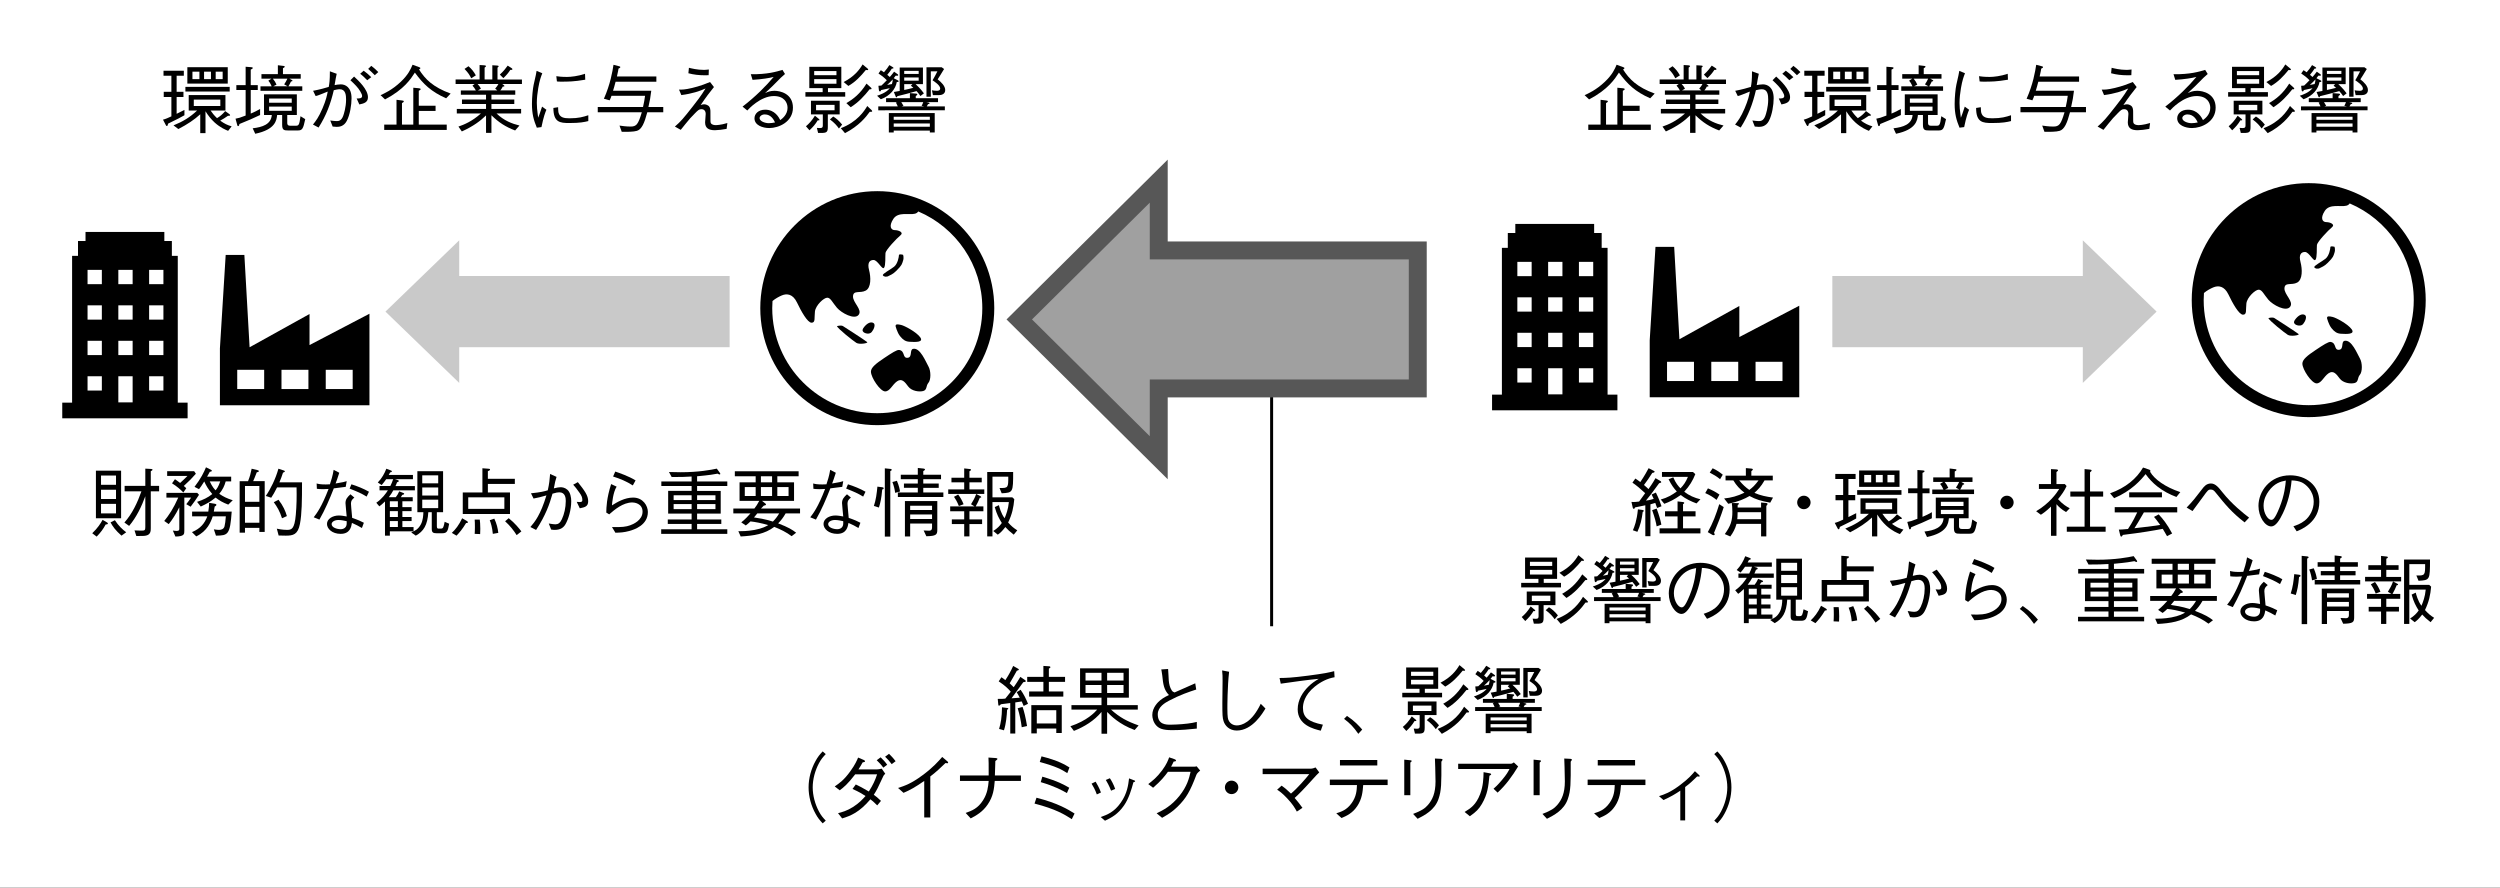 <?xml version="1.0" encoding="utf-8"?>
<!-- Generator: Adobe Illustrator 24.3.0, SVG Export Plug-In . SVG Version: 6.00 Build 0)  -->
<svg version="1.1" xmlns="http://www.w3.org/2000/svg" xmlns:xlink="http://www.w3.org/1999/xlink" x="0px" y="0px" width="400px"
	 height="142px" viewBox="0 0 400 142" style="enable-background:new 0 0 400 142;" xml:space="preserve">
<rect x="0" y="0" width="400" height="142" fill="#333333" stroke="none"/>
<style type="text/css">
	.st0{fill:#FFFFFF;}
	.st1{fill:#C9C9C9;}
	.st2{fill:#A0A0A0;}
	.st3{fill:#575757;}
</style>
<g id="レイヤー_1">
	<g>
		<rect y="0.002" class="st0" width="400" height="142"/>
	</g>
</g>
<g id="レイヤー_3">
	<g>
		<rect x="203.22" y="62.35" width="0.479" height="37.849"/>
		<g>
			<path d="M27.421,15.523h-1.223v-0.839h1.223v-2.567h-1.259v-0.804h3.25v0.804h-1.151v2.567h1.092v0.839h-1.092v2.687
				c0.528-0.264,0.6-0.3,1.248-0.624v0.852c-0.588,0.335-1.067,0.6-2.615,1.343c-0.036,0.168-0.072,0.384-0.192,0.384
				c-0.084,0-0.156-0.108-0.18-0.168l-0.444-0.852c0.444-0.108,0.84-0.3,1.343-0.528V15.523z M33.694,17.682
				c0.252,0.372,0.54,0.756,1.032,1.224c0.516-0.312,0.863-0.612,1.307-1.127l0.671,0.479c0.048,0.036,0.108,0.108,0.108,0.18
				c0,0.06,0,0.096-0.348,0.096c-0.479,0.336-0.755,0.504-1.235,0.768c0.672,0.48,1.151,0.72,1.835,0.912l-0.563,0.72
				c-0.408-0.168-1.223-0.492-2.159-1.332c-0.576-0.528-1.056-1.139-1.463-1.799v3.502h-0.839v-3.022
				c-0.924,0.852-2.027,1.595-3.502,2.363l-0.779-0.587c1.475-0.588,2.663-1.308,3.778-2.375h-1.343v-2.471h5.877v2.471H33.694z
				 M29.664,13.904h7.088v0.744h-7.088V13.904z M29.976,13.376V10.75h6.464v2.626H29.976z M31.907,11.47h-1.116v1.188h1.116V11.47z
				 M35.253,15.931h-4.246v1.031h4.246V15.931z M33.754,11.47H32.65v1.188h1.104V11.47z M35.625,11.47H34.51v1.188h1.115V11.47z"/>
			<path d="M38.307,19.841c-0.012,0.096-0.048,0.336-0.204,0.336c-0.108,0-0.12-0.084-0.168-0.264l-0.252-0.924
				c0.456-0.083,0.755-0.156,1.619-0.503v-4.09h-1.487v-0.78h1.487v-2.938l0.923,0.072c0.144,0.012,0.216,0.048,0.216,0.12
				c0,0.132-0.168,0.192-0.324,0.264v2.482h1.127v0.78h-1.127v3.778c0.672-0.288,0.864-0.384,1.499-0.744v0.972
				C40.646,18.87,39.579,19.337,38.307,19.841z M47.65,20.873h-1.547c-0.66,0-0.959-0.06-0.959-0.923v-1.547H44.34
				c-0.084,0.828-0.264,2.327-3.502,2.999l-0.408-0.876c1.559-0.18,2.938-0.624,3.058-2.123h-1.247v-3.31h5.253v3.31h-1.535v1.188
				c0,0.276,0.012,0.527,0.504,0.527h0.779c0.54,0,0.636-0.012,0.84-1.523l0.755,0.468C48.514,20.597,48.382,20.873,47.65,20.873z
				 M41.677,14.528v-0.719h1.787c-0.228-0.528-0.42-0.78-0.528-0.9l0.492-0.324h-1.595v-0.72h2.626v-1.427l0.899,0.108
				c0.12,0.012,0.192,0.024,0.192,0.12c0,0.096-0.084,0.144-0.276,0.252v0.947h2.842v0.72h-1.811l0.384,0.216
				c0.06,0.036,0.108,0.06,0.108,0.108c0,0.096-0.108,0.108-0.24,0.132c-0.168,0.359-0.264,0.54-0.408,0.768h2.219v0.719H41.677z
				 M46.679,15.763h-3.622v0.672h3.622V15.763z M46.679,17.059h-3.622v0.671h3.622V17.059z M45.467,13.497
				c0.18-0.264,0.336-0.516,0.516-0.912h-2.327c0.312,0.408,0.408,0.54,0.588,0.959l-0.528,0.264h2.303L45.467,13.497z"/>
			<path d="M50.094,14.528c1.199-0.228,1.895-0.444,2.506-0.624c0.108-0.588,0.18-1.043,0.18-2.495l1.091,0.396
				c-0.12,0.516-0.18,0.887-0.336,1.811c0.264-0.048,0.648-0.12,0.996-0.12c0.696,0,1.715,0.432,1.715,2.231
				c0,1.019-0.24,2.662-0.779,3.646c-0.456,0.852-1.175,0.924-1.595,0.924c-0.132,0-0.276-0.012-0.647-0.048l-0.384-0.972
				c0.492,0.06,0.755,0.096,0.995,0.096c0.3,0,0.756,0,1.067-0.815c0.108-0.288,0.468-1.391,0.468-2.639
				c0-0.671-0.072-1.643-1.007-1.643c-0.312,0-0.755,0.108-0.959,0.156c-0.516,2.195-1.199,4.03-2.435,5.973l-0.899-0.48
				c0.456-0.563,0.911-1.139,1.535-2.603c0.576-1.343,0.719-2.099,0.828-2.674c-0.18,0.072-0.972,0.384-1.14,0.456
				c-0.432,0.168-0.563,0.216-0.792,0.264L50.094,14.528z M56.654,12.249c0.647,0.6,2.219,2.039,2.219,3.311
				c0,0.863-0.708,1.007-1.379,1.151l-0.432-0.959c0.335,0.012,0.875,0.024,0.875-0.372c0-0.192-0.084-0.408-0.3-0.768
				c-0.348-0.6-0.852-1.104-1.571-1.775L56.654,12.249z M58.753,12.837c-0.312-0.324-0.744-0.756-1.127-1.031l0.564-0.492
				c0.408,0.3,0.779,0.6,1.211,1.032L58.753,12.837z M59.4,10.534c0.312,0.228,0.744,0.588,1.127,0.996l-0.563,0.503
				c-0.348-0.36-0.732-0.731-1.056-1.007L59.4,10.534z"/>
			<path d="M60.887,15.224c0.54-0.24,1.847-0.815,3.238-2.135c1.199-1.14,1.583-2.015,1.883-2.734l1.008,0.372
				c0.168,0.06,0.24,0.096,0.24,0.18c0,0.108-0.144,0.168-0.216,0.204c0.983,1.559,2.243,2.831,5.061,3.862l-0.72,0.756
				c-2.386-1.056-3.658-2.267-5.001-4.114c-0.647,1.007-1.703,2.674-4.773,4.293L60.887,15.224z M64.329,16.075
				c0.156,0.024,0.276,0.036,0.276,0.144c0,0.096-0.084,0.156-0.288,0.276v3.442h1.811v-5.901l0.888,0.084
				c0.156,0.012,0.288,0.06,0.288,0.144c0,0.06-0.06,0.156-0.3,0.252v2.398h2.687v0.84h-2.687v2.183h4.474v0.852H61.475v-0.852
				h1.967v-3.97L64.329,16.075z"/>
			<path d="M80.356,13.437l0.216,0.156c0.048,0.036,0.132,0.096,0.132,0.168c0,0.12-0.144,0.096-0.252,0.084
				c-0.144,0.3-0.264,0.444-0.408,0.624h2.398v0.684h-3.814v0.768h3.658v0.72h-3.658v0.792h4.75v0.72h-3.934
				c1.187,1.151,2.482,1.643,3.67,1.931l-0.696,0.792c-1.523-0.576-2.639-1.295-3.79-2.435v2.818h-0.863v-2.794
				c-0.852,0.828-1.955,1.703-3.874,2.566l-0.54-0.779c0.936-0.324,2.171-0.828,3.598-2.099h-3.862v-0.72h4.677v-0.792h-3.85v-0.72
				h3.85v-0.768h-4.03v-0.684h2.399c-0.18-0.335-0.3-0.503-0.54-0.768l0.348-0.264h-3.046v-0.72h3.838v-2.314l0.792,0.048
				c0.144,0.012,0.24,0.072,0.24,0.132s-0.096,0.144-0.228,0.228v1.907h1.235v-2.279l0.792,0.048
				c0.168,0.012,0.228,0.072,0.228,0.108c0,0.06-0.096,0.144-0.192,0.228v1.895h3.91v0.72H80.356z M75.391,12.525
				c-0.228-0.479-0.432-0.828-1.067-1.499l0.635-0.432c0.528,0.468,0.816,0.828,1.176,1.463L75.391,12.525z M76.41,13.437
				c0.252,0.264,0.372,0.432,0.54,0.744l-0.48,0.288h3.106l-0.348-0.288c0.3-0.348,0.396-0.504,0.516-0.744H76.41z M81.651,11.182
				c-0.336,0.516-0.647,0.875-1.115,1.319l-0.563-0.563c0.611-0.564,0.935-0.983,1.259-1.439l0.563,0.36
				c0.084,0.06,0.192,0.12,0.192,0.216C81.987,11.206,81.771,11.194,81.651,11.182z"/>
			<path d="M86.767,11.722c-0.216,0.552-0.432,1.115-0.647,2.375c-0.132,0.78-0.228,1.583-0.228,2.375
				c0,0.66,0.06,1.176,0.132,1.715c0.048,0.36,0.06,0.408,0.084,0.647c0.156-0.384,0.251-0.647,0.624-1.775l0.695,0.504
				c-0.18,0.408-0.456,1.103-0.792,2.771l-0.744,0.096c-0.503-1.223-0.779-2.195-0.779-3.802c0-1.02,0.132-2.435,0.276-3.083
				c0.264-1.115,0.288-1.235,0.336-1.499c0.096-0.516,0.108-0.576,0.132-0.708L86.767,11.722z M89.297,17.154
				c0,0.12,0.024,0.684,0.048,0.792c0.192,0.887,0.936,0.983,1.799,0.983c1.427,0,2.195-0.228,2.986-0.492v0.935
				c-0.636,0.156-1.308,0.312-3.034,0.312c-1.523,0-2.543-0.108-2.555-2.411L89.297,17.154z M89.01,12.189
				c0.312,0.048,0.803,0.12,1.715,0.12c0.588,0,1.763-0.12,2.878-0.503l0.036,0.947c-1.835,0.312-2.71,0.312-3.934,0.312
				c-0.312,0-0.432-0.012-0.6-0.036L89.01,12.189z"/>
			<path d="M103.568,17.958c-0.468,1.775-0.899,2.734-1.655,2.975c-0.552,0.168-1.571,0.168-2.435,0.156l-0.36-0.996
				c0.324,0.048,1.056,0.156,1.763,0.156c0.947,0,1.223-0.324,1.811-2.291H95.64v-0.839h7.244c0.144-0.576,0.276-1.391,0.324-1.787
				h-5.373c-0.024,0.096-0.132,0.42-0.288,0.72l-0.923-0.252c1.02-2.291,1.379-4.377,1.535-5.433l0.923,0.24
				c0.06,0.012,0.168,0.048,0.168,0.132c0,0.108-0.132,0.167-0.288,0.24c-0.036,0.276-0.06,0.372-0.252,1.259h6.309v0.839h-6.524
				c-0.156,0.636-0.276,1.02-0.408,1.439h6.117c-0.12,0.983-0.228,1.643-0.456,2.603h2.375v0.839H103.568z"/>
			<path d="M108.643,14.336c0.456,0.012,0.948,0.012,2.099-0.264c1.259-0.3,2.111-0.647,2.866-0.948l0.624,0.804
				c-0.6,0.731-1.368,1.739-2.123,2.878c0.216-0.072,0.372-0.12,0.552-0.12c0.264,0,0.492,0.108,0.624,0.192
				c0.384,0.24,0.384,0.768,0.384,1.031c0,1.451,0,1.607,0.048,1.739c0.132,0.336,0.576,0.372,0.804,0.372
				c0.072,0,0.768,0,1.859-0.336l-0.12,0.936c-0.588,0.12-1.463,0.216-1.871,0.216c-0.948,0-1.571-0.3-1.571-1.259
				c0-0.216,0.096-1.151,0.096-1.343s-0.048-0.768-0.696-0.768c-0.348,0-0.528,0.156-1.043,0.684
				c-0.647,0.648-0.804,0.828-1.475,1.655c-0.228,0.288-0.252,0.324-0.78,0.971l-0.936-0.527c0.924-0.792,1.368-1.308,2.867-3.227
				c0.528-0.671,1.319-1.667,2.039-2.866c-0.875,0.408-2.219,0.852-3.874,1.055L108.643,14.336z M110.227,10.846
				c0.408,0.096,1.319,0.335,2.375,0.335c0.204,0,0.384-0.012,0.815-0.06l-0.036,0.911c-0.36,0.012-0.516,0.012-0.648,0.012
				c-0.875,0-1.751-0.096-2.59-0.324L110.227,10.846z"/>
			<path d="M120.13,11.877c2.639,0.036,4.114-0.408,5.061-0.696l0.408,0.66c-0.108,0.096-0.588,0.516-0.672,0.6
				c-1.091,1.104-1.727,1.751-2.519,2.459c0.396-0.18,0.804-0.372,1.511-0.372c0.887,0,2.95,0.432,2.95,2.699
				c0,2.279-2.267,3.262-3.79,3.262c-1.032,0-2.363-0.432-2.363-1.559c0-0.72,0.624-1.379,1.715-1.379
				c1.547,0,2.183,1.223,2.411,1.667c0.324-0.24,1.164-0.875,1.164-1.967c0-0.815-0.516-1.883-2.195-1.883
				c-2.111,0-4.054,2.086-4.246,2.314l-0.756-0.624c2.075-1.595,3.778-3.322,4.978-4.75c-0.66,0.18-1.931,0.384-3.382,0.468
				L120.13,11.877z M122.361,18.306c-0.504,0-0.828,0.324-0.828,0.588c0,0.504,0.863,0.815,1.475,0.815
				c0.336,0,0.672-0.048,0.996-0.12C123.824,19.206,123.393,18.306,122.361,18.306z"/>
			<path d="M128.867,15.463v-0.72h2.758v-0.647h-2.135V10.69h5.121v3.406h-2.135v0.647h2.759v0.72H128.867z M128.951,20.201
				c0.468-0.396,0.912-0.839,1.439-1.691l0.636,0.528c0.024,0.036,0.096,0.096,0.096,0.144c0,0.096-0.096,0.083-0.288,0.072
				c-0.36,0.612-0.755,1.067-1.319,1.595L128.951,20.201z M132.453,20.321c0,0.959-0.264,0.971-1.559,0.947l-0.192-0.803
				c0.144,0.012,0.396,0.024,0.528,0.024c0.336,0,0.42-0.132,0.42-0.42v-1.763h-1.895v-2.183h4.593v2.183h-1.895V20.321z
				 M130.27,12.033h3.562v-0.66h-3.562V12.033z M130.27,13.4h3.562v-0.743h-3.562V13.4z M133.532,17.646v-0.864h-2.962v0.864
				H133.532z M133.316,18.642c0.456,0.276,0.899,0.648,1.427,1.295l-0.516,0.624c-0.312-0.444-0.719-0.923-1.439-1.451
				L133.316,18.642z M134.528,20.513c2.614-0.996,3.754-2.734,4.233-3.55l0.672,0.636c0.036,0.036,0.12,0.12,0.12,0.18
				c0,0.132-0.18,0.12-0.396,0.108c-0.588,0.828-1.715,2.254-3.958,3.418L134.528,20.513z M134.983,13.125
				c1.679-0.875,2.507-1.919,3.034-2.818l0.792,0.66c0.024,0.024,0.108,0.096,0.108,0.168s-0.096,0.084-0.144,0.084
				c-0.048,0-0.072,0-0.24-0.024c-0.803,0.996-1.691,1.931-2.794,2.555L134.983,13.125z M135.415,16.495
				c1.115-0.636,2.231-1.511,3.227-3.119l0.611,0.552c0.18,0.156,0.192,0.18,0.192,0.252c0,0.12-0.12,0.12-0.312,0.108
				c-0.816,1.043-1.775,2.087-3.022,2.866L135.415,16.495z"/>
			<path d="M143.486,13.125c-0.204,1.127-1.055,2.195-2.554,2.759l-0.6-0.564c0.359-0.12,1.451-0.468,2.039-1.211
				c-0.42,0.096-1.104,0.24-1.391,0.3c-0.036,0.108-0.072,0.216-0.192,0.216c-0.132,0-0.156-0.156-0.168-0.228l-0.072-0.671
				c0.132-0.012,0.288-0.012,0.479-0.036c0.156-0.144,0.48-0.444,0.864-0.852c-0.492-0.492-0.875-0.78-1.332-1.08l0.372-0.527
				c0.132,0.083,0.3,0.18,0.503,0.335c0.42-0.468,0.672-0.839,0.864-1.151l0.54,0.324c0.048,0.036,0.12,0.072,0.12,0.144
				c0,0.096-0.144,0.096-0.264,0.096c-0.204,0.324-0.384,0.576-0.731,0.995c0.156,0.12,0.276,0.228,0.408,0.348
				c0.336-0.384,0.516-0.624,0.684-0.852l0.54,0.384c0.072,0.048,0.12,0.096,0.12,0.156c0,0.132-0.156,0.12-0.408,0.096
				c-0.108,0.156-0.168,0.24-0.312,0.408l0.612,0.312c0.144,0.072,0.18,0.108,0.18,0.168
				C143.786,13.125,143.606,13.125,143.486,13.125z M140.523,17.646v-0.624h3.119c-0.12-0.288-0.216-0.468-0.3-0.611l0.216-0.072
				h-1.787v-0.624h3.814V14.9l0.936,0.072c0.084,0.012,0.252,0.012,0.252,0.132c0,0.096-0.144,0.192-0.252,0.264v0.348h3.562v0.624
				h-1.883l0.396,0.084c0.072,0.012,0.132,0.072,0.132,0.12c0,0.084-0.12,0.108-0.24,0.12c-0.084,0.168-0.12,0.24-0.204,0.36h2.891
				v0.624H140.523z M141.939,13.592c0.516-0.096,0.576-0.096,0.768-0.144c0.096-0.3,0.12-0.48,0.132-0.744
				C142.526,13.041,142.359,13.221,141.939,13.592z M148.775,21.196v-0.3h-5.781v0.3h-0.779V18.09h7.34v3.106H148.775z
				 M148.775,18.678h-5.781v0.492h5.781V18.678z M148.775,19.757h-5.781v0.516h5.781V19.757z M147.264,15.368
				c-0.144-0.216-0.3-0.444-0.612-0.792c-1.403,0.396-1.823,0.503-3.083,0.815c-0.012,0.06-0.048,0.18-0.144,0.18
				c-0.048,0-0.072-0.024-0.096-0.084l-0.312-0.768c0.443-0.084,0.671-0.12,0.935-0.168V10.81h3.718v2.65h-1.175
				c0.768,0.708,1.127,1.199,1.331,1.475L147.264,15.368z M147.456,16.927c0.12-0.204,0.204-0.396,0.264-0.588h-3.514
				c0.156,0.252,0.204,0.324,0.348,0.588l-0.288,0.096h3.61L147.456,16.927z M146.988,11.338h-2.315v0.492h2.315V11.338z
				 M146.988,12.393h-2.315v0.516h2.315V12.393z M145.741,13.712l0.252-0.252h-1.319v0.936c0.624-0.132,0.828-0.18,1.463-0.348
				C145.957,13.892,145.885,13.833,145.741,13.712z M150.202,15.224h-0.935l-0.156-0.78c0.192,0.036,0.456,0.084,0.792,0.084
				c0.096,0,0.528,0,0.528-0.36c0-0.527-0.912-1.115-1.223-1.319c0.336-0.575,0.456-0.803,0.779-1.439h-1.055v4.066h-0.696v-4.713
				h2.435l0.384,0.276c-0.516,0.863-0.779,1.271-1.031,1.655c0.576,0.444,1.211,1.067,1.211,1.715
				C151.234,15.056,150.658,15.224,150.202,15.224z"/>
		</g>
		<g>
			<path d="M16.906,83.917c-0.396,0.744-0.804,1.283-1.439,1.943l-0.708-0.54c0.899-0.863,1.332-1.559,1.655-2.146l0.695,0.408
				c0.024,0.012,0.156,0.096,0.156,0.168C17.266,83.905,17.025,83.917,16.906,83.917z M15.347,82.922v-7.616h4.03v7.616H15.347z
				 M18.561,76.085h-2.398v1.487h2.398V76.085z M18.561,78.353h-2.398v1.487h2.398V78.353z M18.561,80.619h-2.398v1.523h2.398
				V80.619z M19.437,85.704c-0.948-0.839-1.379-1.427-1.751-2.123l0.696-0.348c0.6,0.911,1.164,1.439,1.811,1.931L19.437,85.704z
				 M24.125,78.616v5.877c0,0.408,0,1.043-0.755,1.199c-0.276,0.06-0.396,0.06-1.559,0.072l-0.288-0.899
				c0.288,0.012,0.744,0.036,1.043,0.036c0.588,0,0.684-0.036,0.684-0.576v-4.929c-0.576,1.583-1.403,3.346-2.59,4.749l-0.756-0.54
				c1.271-1.439,2.087-3.19,2.723-4.989H19.94v-0.875h3.31v-2.758l0.912,0.048c0.072,0.012,0.24,0.012,0.24,0.12
				c0,0.096-0.132,0.168-0.276,0.24v2.351h1.332v0.875H24.125z"/>
			<path d="M30.5,81.075l-0.696-0.408c0.336-0.42,0.492-0.636,0.78-1.055h-1.091v5.325c0,0.516,0,0.888-1.427,0.912l-0.408-0.959
				c0.18,0.024,0.443,0.06,0.624,0.06c0.408,0,0.408-0.192,0.408-0.372v-3.406c-0.636,1.235-1.139,2.003-1.691,2.687l-0.72-0.504
				c0.744-0.912,1.487-2.015,2.243-3.742h-1.895v-0.756h4.929l0.288,0.312C31.327,79.972,31.015,80.391,30.5,81.075z M29.408,77.753
				c0.3,0.264,0.336,0.288,0.396,0.359l-0.468,0.684c-0.468-0.479-0.995-0.959-1.811-1.463l0.468-0.66
				c0.144,0.096,0.492,0.336,0.828,0.6c0.288-0.252,0.684-0.636,1.175-1.127h-3.25V75.39h4.317l0.276,0.408
				C30.751,76.469,30.26,76.985,29.408,77.753z M34.553,85.704l-0.336-1.007c0.432,0.06,0.564,0.084,0.804,0.084
				c0.288,0,0.755-0.06,0.899-0.552c0.072-0.24,0.18-0.971,0.216-1.619h-2.099c-0.288,0.888-0.864,2.363-2.639,3.214l-0.684-0.684
				c1.403-0.588,2.039-1.427,2.458-2.531h-2.435v-0.755h2.591c0.108-0.6,0.12-1.031,0.132-1.403l0.936,0.156
				c0.06,0.012,0.228,0.048,0.228,0.168c0,0.12-0.156,0.204-0.275,0.276c-0.048,0.276-0.096,0.564-0.144,0.804h2.866
				C36.808,85.584,36.484,85.68,34.553,85.704z M36.52,80.739c-0.852-0.324-1.415-0.648-2.027-1.127
				c-0.792,0.66-1.475,1.019-2.375,1.439l-0.588-0.755c0.924-0.3,1.751-0.684,2.435-1.248c-0.636-0.72-1.043-1.463-1.284-2.015
				c-0.419,0.671-0.611,0.947-0.839,1.235l-0.72-0.372c1.032-1.331,1.523-2.375,1.835-3.13l0.768,0.384
				c0.048,0.024,0.168,0.084,0.168,0.18c0,0.12-0.228,0.144-0.324,0.156c-0.24,0.444-0.336,0.612-0.432,0.78h3.85v0.755h-0.875
				c-0.216,0.768-0.468,1.295-1.031,1.991c0.671,0.456,1.199,0.719,2.159,1.031L36.52,80.739z M33.558,77.021
				c0.42,0.899,0.744,1.235,0.936,1.427c0.168-0.204,0.444-0.54,0.744-1.427H33.558z"/>
			<path d="M39.689,76.985c0.324-0.84,0.384-1.08,0.576-1.991l0.899,0.216c0.108,0.024,0.252,0.072,0.252,0.168
				c0,0.132-0.192,0.168-0.336,0.192c-0.275,0.731-0.443,1.127-0.575,1.416h1.847v8.119H41.5v-0.647h-2.303v0.768h-0.852v-8.239
				H39.689z M41.5,80.283v-2.519h-2.303v2.519H41.5z M41.5,83.642v-2.543h-2.303v2.543H41.5z M44.331,77.98
				c-0.372,0.744-0.66,1.259-0.936,1.655L42.52,79.36c0.744-1.056,1.583-2.747,2.027-4.366l0.875,0.288
				c0.132,0.048,0.156,0.096,0.156,0.132c0,0.072-0.083,0.132-0.3,0.216c-0.18,0.576-0.348,0.996-0.576,1.547h3.622
				c0,2.879-0.024,5.062-0.336,6.668c-0.335,1.703-1.091,1.859-2.267,1.859c-0.216,0-0.54,0-1.139-0.024l-0.288-1.091
				c0.864,0.192,1.487,0.192,1.619,0.192c0.72,0,1.211-0.084,1.416-2.422c0.132-1.452,0.156-2.915,0.12-4.378H44.331z
				 M44.559,79.959c0.768,0.996,1.115,1.823,1.343,2.615l-0.78,0.348c-0.36-1.127-0.792-1.859-1.319-2.566L44.559,79.959z"/>
			<path d="M54.284,75.642c-0.324,1.008-0.359,1.104-0.587,1.715c1.175-0.18,1.475-0.276,1.775-0.372l-0.156,0.911
				c-0.384,0.06-1.271,0.168-1.907,0.24c-0.671,1.715-1.391,3.406-2.303,5.001l-0.911-0.372c0.492-0.636,1.259-1.631,2.375-4.534
				c-0.132,0-0.744,0.036-0.863,0.036c-0.54,0-0.816-0.036-1.008-0.06l-0.036-0.852c0.312,0.084,0.647,0.156,1.463,0.156
				c0.3,0,0.42,0,0.66-0.024c0.18-0.54,0.444-1.343,0.6-2.314L54.284,75.642z M56.695,79.612c-0.384,0.324-0.54,0.516-0.54,0.983
				c0,0.192,0.072,0.912,0.192,2.267c0.996,0.336,1.403,0.54,1.871,0.78l-0.312,0.839c-0.576-0.348-0.911-0.504-1.595-0.815
				C56.203,84.313,56,85.417,54.5,85.417c-1.355,0-2.183-0.815-2.183-1.583c0-0.84,0.936-1.355,1.907-1.355
				c0.419,0,0.887,0.096,1.247,0.156c-0.024-0.335-0.192-1.895-0.192-2.135c0-0.624,0.3-0.959,0.792-1.415L56.695,79.612z
				 M54.152,83.198c-0.647,0-1.091,0.312-1.091,0.66c0,0.552,0.864,0.815,1.451,0.815c0.492,0,0.959-0.276,0.959-0.912V83.39
				C55.124,83.317,54.632,83.198,54.152,83.198z M56.228,77.489c0.863,0.264,1.979,0.708,2.806,1.188l-0.372,0.779
				c-0.888-0.54-1.379-0.744-2.723-1.283L56.228,77.489z"/>
			<path d="M61.79,76.673c-0.216,0.312-0.408,0.563-0.72,0.936l-0.624-0.408c0.66-0.696,1.067-1.416,1.367-2.207l0.732,0.276
				c0.024,0.012,0.156,0.06,0.156,0.144c0,0.108-0.12,0.132-0.288,0.18c-0.072,0.132-0.167,0.3-0.216,0.396h3.874v0.684h-2.878
				l0.432,0.132c0.072,0.024,0.18,0.072,0.18,0.156c0,0.12-0.144,0.168-0.276,0.204c-0.108,0.288-0.168,0.444-0.252,0.6h3.106v0.684
				H62.93c-0.204,0.384-0.396,0.684-0.72,1.104h1.115c0.18-0.216,0.408-0.588,0.552-0.936l0.636,0.252
				c0.036,0.012,0.156,0.06,0.156,0.132c0,0.12-0.18,0.156-0.3,0.18c-0.072,0.132-0.228,0.36-0.24,0.372h1.907v0.647h-1.655v0.936
				h1.475v0.647h-1.475v0.936h1.475v0.648h-1.475v0.959h1.787v0.684h-3.79v0.695h-0.78v-5.469c-0.408,0.408-0.66,0.6-0.912,0.779
				l-0.479-0.575c0.936-0.636,1.535-1.487,1.859-1.991h-1.343v-0.684h1.727c0.192-0.384,0.312-0.66,0.456-1.091H61.79z
				 M63.661,81.135v-0.936h-1.283v0.936H63.661z M63.661,82.718v-0.936h-1.283v0.936H63.661z M63.661,84.325v-0.959h-1.283v0.959
				H63.661z M71.865,83.797c-0.204,1.164-0.324,1.523-1.092,1.523h-0.935c-0.54,0-0.756-0.132-0.756-0.684V81.95H68.53
				c-0.12,2.063-0.755,3.07-2.003,3.754l-0.731-0.516c0.588-0.252,1.115-0.479,1.559-1.319c0.324-0.635,0.372-1.403,0.384-1.919
				h-0.959v-6.56h4.114v6.56h-0.996v2.255c0,0.372,0.144,0.372,0.312,0.372h0.348c0.36,0,0.42-0.24,0.588-1.092L71.865,83.797z
				 M70.113,76.05h-2.554v1.283h2.554V76.05z M70.113,77.993h-2.554v1.295h2.554V77.993z M70.113,79.947h-2.554v1.355h2.554V79.947z
				"/>
			<path d="M72.291,85.261c0.588-0.552,1.127-1.224,1.655-2.339l0.731,0.42c0.024,0.024,0.192,0.12,0.192,0.216
				c0,0.12-0.144,0.12-0.3,0.132c-0.576,0.972-1.079,1.547-1.523,2.015L72.291,85.261z M77.184,74.922l0.947,0.072
				c0.156,0.012,0.276,0.024,0.276,0.12c0,0.144-0.204,0.228-0.348,0.276v1.223h4.317v0.815H78.06v1.367h3.538v3.442h-7.556v-3.442
				h3.143V74.922z M80.698,81.423v-1.847h-5.781v1.847H80.698z M76.764,83.138c0.036,0.312,0.084,0.731,0.084,1.475
				c0,0.384-0.012,0.648-0.024,0.84l-0.875-0.036c0.012-0.204,0.036-0.516,0.036-1.056c0-0.576-0.012-0.947-0.036-1.223H76.764z
				 M79.091,82.982c0.384,0.839,0.552,1.523,0.636,2.279l-0.875,0.156c-0.096-1.043-0.312-1.715-0.492-2.183L79.091,82.982z
				 M81.394,82.91c1.032,0.828,1.655,1.631,2.027,2.111l-0.755,0.6c-0.48-0.755-1.032-1.475-1.847-2.219L81.394,82.91z"/>
			<path d="M84.958,78.928c1.547-0.156,2.135-0.312,2.687-0.48c0.24-1.067,0.3-1.715,0.372-2.614l1.031,0.467
				c-0.156,0.444-0.276,0.972-0.432,1.835c0.552-0.132,0.792-0.18,1.067-0.18c0.264,0,0.696,0.048,1.104,0.408
				c0.479,0.42,0.611,1.259,0.611,1.811c0,1.451-0.467,2.902-0.911,3.682c-0.3,0.528-0.78,0.923-1.715,0.923
				c-0.132,0-0.251,0-0.587-0.048l-0.384-0.972c0.611,0.096,0.815,0.132,1.055,0.132c0.444,0,0.756-0.204,1.043-0.816
				c0.372-0.792,0.624-1.859,0.624-2.914c0-0.42-0.048-1.392-1.031-1.392c-0.252,0-0.479,0.036-1.091,0.216
				c-0.48,1.703-1.08,3.43-2.626,5.805l-0.912-0.468c0.696-0.804,1.619-1.931,2.566-5.062c-0.899,0.264-1.355,0.372-2.062,0.504
				L84.958,78.928z M92.454,77.141c1.08,1.355,1.655,2.147,1.655,3.046c0,0.863-0.528,0.971-1.343,1.139l-0.492-1.031
				c0.072,0.012,0.468,0.036,0.516,0.036c0.384,0,0.384-0.204,0.384-0.335c0-0.42-0.132-0.696-0.432-1.127
				c-0.444-0.648-0.744-0.996-1.032-1.319L92.454,77.141z"/>
			<path d="M98.658,77.861c-0.587,0.947-0.72,2.662-0.744,2.998c0.816-0.516,2.039-1.247,3.382-1.247
				c1.595,0,2.363,1.319,2.363,2.303c0,2.111-2.159,2.818-2.986,3.046c-0.864,0.228-1.367,0.251-2.207,0.275l-0.552-0.911
				c1.631,0.048,2.255-0.048,2.903-0.276c0.456-0.156,1.991-0.804,1.991-2.183c0-1.331-1.332-1.475-1.631-1.475
				c-1.511,0-2.866,1.175-3.706,1.907l-0.468-0.288c0.024-0.899,0.048-2.255,0.779-4.558L98.658,77.861z M98.442,75.45
				c0.647,0.216,2.171,0.743,3.25,1.415l-0.444,0.804c-0.972-0.636-2.051-1.08-3.154-1.427L98.442,75.45z"/>
			<path d="M110.659,76.242c-0.863,0.06-1.679,0.084-3.19,0.084l-0.432-0.804c0.408,0.012,1.151,0.036,1.859,0.036
				c2.902,0,4.87-0.384,5.793-0.576l0.48,0.659c0.036,0.06,0.083,0.12,0.083,0.18s-0.06,0.096-0.108,0.096
				c-0.072,0-0.096-0.012-0.335-0.132c-0.552,0.108-1.224,0.228-3.274,0.42v0.828h4.833v0.731h-4.833v0.78h3.778v3.634h-3.778v0.936
				h3.874v0.72h-3.874v0.852h4.833v0.731H105.79v-0.731h4.869v-0.852h-3.814v-0.72h3.814v-0.936h-3.754v-3.634h3.754v-0.78h-4.845
				v-0.731h4.845V76.242z M110.659,80.007V79.24h-2.878v0.768H110.659z M110.659,81.458v-0.803h-2.878v0.803H110.659z
				 M114.473,79.24h-2.938v0.768h2.938V79.24z M114.473,80.655h-2.938v0.803h2.938V80.655z"/>
			<path d="M125.703,82.142c-0.396,0.696-0.731,1.116-1.199,1.595c1.655,0.636,2.267,1.02,2.878,1.499l-0.72,0.552
				c-0.839-0.635-1.799-1.103-2.782-1.487c-1.5,1.139-3.25,1.415-5.373,1.535l-0.372-0.84c0.468,0,1.463,0,2.566-0.204
				c1.295-0.24,1.919-0.6,2.219-0.78c-1.187-0.336-2.086-0.503-2.842-0.587c-0.288,0.275-0.456,0.432-0.755,0.647l-0.72-0.492
				c0.647-0.504,1.199-1.127,1.475-1.439h-2.747v-0.779h3.37c0.264-0.336,0.492-0.672,0.78-1.224h-3.154v-2.962h2.579v-0.971h-3.334
				v-0.804h10.206v0.804h-3.406v0.971h2.674v2.962h-5.133l0.516,0.396c0.06,0.048,0.132,0.132,0.132,0.192
				c0,0.096-0.108,0.12-0.36,0.18c-0.072,0.072-0.288,0.3-0.444,0.456h6.249v0.779H125.703z M120.905,77.933h-1.739v1.427h1.739
				V77.933z M121.169,82.142c-0.144,0.192-0.18,0.24-0.527,0.648c0.731,0.108,1.727,0.252,3.022,0.66
				c0.408-0.408,0.66-0.732,1.008-1.308H121.169z M123.532,76.206h-1.787v0.971h1.787V76.206z M123.532,77.933h-1.787v1.427h1.787
				V77.933z M126.17,77.933h-1.799v1.427h1.799V77.933z"/>
			<path d="M133.73,75.642c-0.324,1.008-0.359,1.104-0.587,1.715c1.175-0.18,1.475-0.276,1.775-0.372l-0.156,0.911
				c-0.384,0.06-1.271,0.168-1.907,0.24c-0.671,1.715-1.391,3.406-2.303,5.001l-0.911-0.372c0.492-0.636,1.259-1.631,2.375-4.534
				c-0.132,0-0.744,0.036-0.864,0.036c-0.54,0-0.815-0.036-1.007-0.06l-0.036-0.852c0.312,0.084,0.647,0.156,1.463,0.156
				c0.3,0,0.42,0,0.66-0.024c0.18-0.54,0.444-1.343,0.6-2.314L133.73,75.642z M136.141,79.612c-0.384,0.324-0.54,0.516-0.54,0.983
				c0,0.192,0.072,0.912,0.192,2.267c0.996,0.336,1.403,0.54,1.871,0.78l-0.312,0.839c-0.576-0.348-0.911-0.504-1.595-0.815
				c-0.108,0.647-0.312,1.751-1.811,1.751c-1.355,0-2.183-0.815-2.183-1.583c0-0.84,0.936-1.355,1.907-1.355
				c0.419,0,0.887,0.096,1.247,0.156c-0.024-0.335-0.192-1.895-0.192-2.135c0-0.624,0.3-0.959,0.792-1.415L136.141,79.612z
				 M133.598,83.198c-0.647,0-1.091,0.312-1.091,0.66c0,0.552,0.864,0.815,1.451,0.815c0.492,0,0.959-0.276,0.959-0.912V83.39
				C134.57,83.317,134.078,83.198,133.598,83.198z M135.673,77.489c0.863,0.264,1.979,0.708,2.806,1.188l-0.372,0.779
				c-0.888-0.54-1.379-0.744-2.723-1.283L135.673,77.489z"/>
			<path d="M141.152,78.328c-0.12,1.379-0.288,2.147-0.528,2.879l-0.804-0.252c0.336-0.996,0.468-2.051,0.564-3.094l0.779,0.096
				c0.072,0.012,0.228,0.036,0.228,0.168C141.392,78.245,141.272,78.28,141.152,78.328z M142.447,75.378V85.86h-0.875V74.934
				l0.936,0.096c0.096,0.012,0.18,0.084,0.18,0.144C142.688,75.258,142.496,75.354,142.447,75.378z M143.227,78.856
				c-0.084-0.587-0.192-1.079-0.444-1.739l0.72-0.192c0.348,0.815,0.444,1.319,0.503,1.715L143.227,78.856z M143.659,79.516v-0.72
				h3.19v-0.743h-2.219v-0.684h2.219v-0.696h-2.723v-0.72h2.723v-1.08l0.899,0.096C148,74.994,148,75.114,148,75.126
				c0,0.084-0.156,0.18-0.276,0.252v0.576h2.842v0.72h-2.842v0.696h2.471v0.684h-2.471v0.743h3.214v0.72H143.659z M148.216,85.8
				l-0.432-0.923c0.12,0,0.684,0.036,0.852,0.036c0.251,0,0.492-0.06,0.492-0.54v-0.612h-3.502v2.075h-0.839v-5.661h5.181v4.605
				C149.967,85.561,149.775,85.764,148.216,85.8z M149.128,80.919h-3.502v0.684h3.502V80.919z M149.128,82.31h-3.502v0.732h3.502
				V82.31z"/>
			<path d="M151.717,79.024v-0.72h2.555v-1.127h-2.039v-0.743h2.039v-1.487l0.887,0.096c0.036,0,0.204,0.024,0.204,0.12
				s-0.072,0.132-0.252,0.24v1.032h1.967v0.743h-1.967v1.127h2.375v0.72H151.717z M155.111,81.807v1.295h2.027v0.744h-2.027v1.979
				h-0.839v-1.979h-1.979v-0.744h1.979v-1.295h-2.243v-0.78h3.898l-0.563-0.348c0.312-0.492,0.587-0.972,0.828-1.643l0.684,0.36
				c0.048,0.024,0.12,0.083,0.12,0.144c0,0.108-0.144,0.096-0.216,0.084c-0.204,0.504-0.384,0.899-0.671,1.403h1.235v0.78H155.111z
				 M153.42,80.967c-0.288-0.72-0.528-1.115-0.78-1.475l0.66-0.372c0.372,0.479,0.624,0.936,0.875,1.559L153.42,80.967z
				 M162.199,85.548c-0.659-0.516-0.959-0.792-1.343-1.223c-0.551,0.72-0.851,0.971-1.211,1.223l-0.72-0.587
				c0.671-0.432,1.031-0.816,1.367-1.284c-0.48-0.779-0.804-1.367-1.127-2.542l0.66-0.312c0.06,0.251,0.324,1.319,0.912,2.099
				c0.24-0.576,0.576-1.415,0.684-2.591h-2.626v5.493h-0.84V75.522h4.15c0,3.286-0.024,3.298-1.835,3.406l-0.348-0.852
				c1.403,0.036,1.403-0.06,1.403-1.811h-2.53v3.31h3.178l0.312,0.288c-0.12,1.319-0.324,2.363-0.983,3.742
				c0.504,0.563,0.888,0.888,1.463,1.247L162.199,85.548z"/>
		</g>
		<g>
			<path d="M253.536,15.224c0.54-0.24,1.847-0.815,3.238-2.135c1.199-1.14,1.583-2.015,1.883-2.734l1.008,0.372
				c0.168,0.06,0.24,0.096,0.24,0.18c0,0.108-0.144,0.168-0.216,0.204c0.983,1.559,2.243,2.831,5.061,3.862l-0.72,0.756
				c-2.386-1.056-3.658-2.267-5.001-4.114c-0.647,1.007-1.703,2.674-4.773,4.293L253.536,15.224z M256.978,16.075
				c0.156,0.024,0.276,0.036,0.276,0.144c0,0.096-0.084,0.156-0.288,0.276v3.442h1.811v-5.901l0.888,0.084
				c0.156,0.012,0.288,0.06,0.288,0.144c0,0.06-0.06,0.156-0.3,0.252v2.398h2.687v0.84h-2.687v2.183h4.474v0.852h-10.002v-0.852
				h1.967v-3.97L256.978,16.075z"/>
			<path d="M273.005,13.437l0.216,0.156c0.048,0.036,0.132,0.096,0.132,0.168c0,0.12-0.144,0.096-0.252,0.084
				c-0.144,0.3-0.264,0.444-0.408,0.624h2.398v0.684h-3.814v0.768h3.658v0.72h-3.658v0.792h4.75v0.72h-3.934
				c1.187,1.151,2.482,1.643,3.67,1.931l-0.696,0.792c-1.523-0.576-2.639-1.295-3.79-2.435v2.818h-0.863v-2.794
				c-0.852,0.828-1.955,1.703-3.874,2.566l-0.54-0.779c0.936-0.324,2.171-0.828,3.598-2.099h-3.862v-0.72h4.677v-0.792h-3.85v-0.72
				h3.85v-0.768h-4.03v-0.684h2.399c-0.18-0.335-0.3-0.503-0.54-0.768l0.348-0.264h-3.046v-0.72h3.838v-2.314l0.792,0.048
				c0.144,0.012,0.24,0.072,0.24,0.132s-0.096,0.144-0.228,0.228v1.907h1.235v-2.279l0.792,0.048
				c0.168,0.012,0.228,0.072,0.228,0.108c0,0.06-0.096,0.144-0.192,0.228v1.895h3.91v0.72H273.005z M268.04,12.525
				c-0.228-0.479-0.432-0.828-1.067-1.499l0.635-0.432c0.528,0.468,0.816,0.828,1.176,1.463L268.04,12.525z M269.059,13.437
				c0.252,0.264,0.372,0.432,0.54,0.744l-0.48,0.288h3.106l-0.348-0.288c0.3-0.348,0.396-0.504,0.516-0.744H269.059z M274.3,11.182
				c-0.336,0.516-0.647,0.875-1.115,1.319l-0.563-0.563c0.611-0.564,0.935-0.983,1.259-1.439l0.563,0.36
				c0.084,0.06,0.192,0.12,0.192,0.216C274.636,11.206,274.42,11.194,274.3,11.182z"/>
			<path d="M277.634,14.528c1.199-0.228,1.895-0.444,2.506-0.624c0.108-0.588,0.18-1.043,0.18-2.495l1.091,0.396
				c-0.12,0.516-0.18,0.887-0.336,1.811c0.264-0.048,0.648-0.12,0.996-0.12c0.696,0,1.715,0.432,1.715,2.231
				c0,1.019-0.24,2.662-0.779,3.646c-0.456,0.852-1.175,0.924-1.595,0.924c-0.132,0-0.276-0.012-0.647-0.048l-0.384-0.972
				c0.492,0.06,0.755,0.096,0.995,0.096c0.3,0,0.756,0,1.067-0.815c0.108-0.288,0.468-1.391,0.468-2.639
				c0-0.671-0.072-1.643-1.007-1.643c-0.312,0-0.755,0.108-0.959,0.156c-0.516,2.195-1.199,4.03-2.435,5.973l-0.899-0.48
				c0.456-0.563,0.911-1.139,1.535-2.603c0.576-1.343,0.719-2.099,0.827-2.674c-0.18,0.072-0.971,0.384-1.139,0.456
				c-0.432,0.168-0.563,0.216-0.792,0.264L277.634,14.528z M284.194,12.249c0.648,0.6,2.219,2.039,2.219,3.311
				c0,0.863-0.708,1.007-1.379,1.151l-0.432-0.959c0.335,0.012,0.875,0.024,0.875-0.372c0-0.192-0.084-0.408-0.3-0.768
				c-0.348-0.6-0.852-1.104-1.571-1.775L284.194,12.249z M286.293,12.837c-0.312-0.324-0.744-0.756-1.127-1.031l0.563-0.492
				c0.408,0.3,0.78,0.6,1.211,1.032L286.293,12.837z M286.94,10.534c0.312,0.228,0.744,0.588,1.127,0.996l-0.563,0.503
				c-0.348-0.36-0.732-0.731-1.056-1.007L286.94,10.534z"/>
			<path d="M289.947,15.523h-1.223v-0.839h1.223v-2.567h-1.259v-0.804h3.25v0.804h-1.151v2.567h1.091v0.839h-1.091v2.687
				c0.527-0.264,0.6-0.3,1.247-0.624v0.852c-0.588,0.335-1.067,0.6-2.615,1.343c-0.036,0.168-0.072,0.384-0.192,0.384
				c-0.084,0-0.156-0.108-0.18-0.168l-0.444-0.852c0.444-0.108,0.839-0.3,1.343-0.528V15.523z M296.219,17.682
				c0.252,0.372,0.54,0.756,1.032,1.224c0.516-0.312,0.863-0.612,1.307-1.127l0.672,0.479c0.048,0.036,0.108,0.108,0.108,0.18
				c0,0.06,0,0.096-0.348,0.096c-0.479,0.336-0.755,0.504-1.235,0.768c0.672,0.48,1.151,0.72,1.835,0.912l-0.563,0.72
				c-0.408-0.168-1.223-0.492-2.159-1.332c-0.576-0.528-1.056-1.139-1.463-1.799v3.502h-0.839v-3.022
				c-0.924,0.852-2.027,1.595-3.502,2.363l-0.779-0.587c1.475-0.588,2.663-1.308,3.778-2.375h-1.343v-2.471h5.877v2.471H296.219z
				 M292.189,13.904h7.088v0.744h-7.088V13.904z M292.501,13.376V10.75h6.464v2.626H292.501z M294.432,11.47h-1.115v1.188h1.115
				V11.47z M297.778,15.931h-4.246v1.031h4.246V15.931z M296.279,11.47h-1.104v1.188h1.104V11.47z M298.15,11.47h-1.115v1.188h1.115
				V11.47z"/>
			<path d="M300.832,19.841c-0.012,0.096-0.048,0.336-0.204,0.336c-0.108,0-0.12-0.084-0.168-0.264l-0.252-0.924
				c0.456-0.083,0.755-0.156,1.619-0.503v-4.09h-1.487v-0.78h1.487v-2.938l0.923,0.072c0.144,0.012,0.216,0.048,0.216,0.12
				c0,0.132-0.168,0.192-0.324,0.264v2.482h1.127v0.78h-1.127v3.778c0.672-0.288,0.864-0.384,1.499-0.744v0.972
				C303.171,18.87,302.104,19.337,300.832,19.841z M310.175,20.873h-1.547c-0.66,0-0.959-0.06-0.959-0.923v-1.547h-0.804
				c-0.084,0.828-0.264,2.327-3.502,2.999l-0.408-0.876c1.559-0.18,2.938-0.624,3.058-2.123h-1.247v-3.31h5.253v3.31h-1.535v1.188
				c0,0.276,0.012,0.527,0.504,0.527h0.779c0.54,0,0.636-0.012,0.84-1.523l0.755,0.468
				C311.039,20.597,310.907,20.873,310.175,20.873z M304.202,14.528v-0.719h1.787c-0.228-0.528-0.42-0.78-0.528-0.9l0.492-0.324
				h-1.595v-0.72h2.626v-1.427l0.899,0.108c0.12,0.012,0.192,0.024,0.192,0.12c0,0.096-0.084,0.144-0.276,0.252v0.947h2.842v0.72
				h-1.811l0.384,0.216c0.06,0.036,0.108,0.06,0.108,0.108c0,0.096-0.108,0.108-0.24,0.132c-0.168,0.359-0.264,0.54-0.408,0.768
				h2.219v0.719H304.202z M309.204,15.763h-3.622v0.672h3.622V15.763z M309.204,17.059h-3.622v0.671h3.622V17.059z M307.992,13.497
				c0.18-0.264,0.336-0.516,0.516-0.912h-2.327c0.312,0.408,0.408,0.54,0.588,0.959l-0.528,0.264h2.303L307.992,13.497z"/>
			<path d="M314.4,11.722c-0.216,0.552-0.432,1.115-0.647,2.375c-0.132,0.78-0.228,1.583-0.228,2.375c0,0.66,0.06,1.176,0.132,1.715
				c0.048,0.36,0.06,0.408,0.083,0.647c0.156-0.384,0.252-0.647,0.624-1.775l0.695,0.504c-0.18,0.408-0.456,1.103-0.792,2.771
				l-0.744,0.096c-0.503-1.223-0.779-2.195-0.779-3.802c0-1.02,0.132-2.435,0.276-3.083c0.264-1.115,0.288-1.235,0.335-1.499
				c0.096-0.516,0.108-0.576,0.132-0.708L314.4,11.722z M316.931,17.154c0,0.12,0.024,0.684,0.048,0.792
				c0.192,0.887,0.936,0.983,1.799,0.983c1.427,0,2.195-0.228,2.986-0.492v0.935c-0.636,0.156-1.307,0.312-3.035,0.312
				c-1.523,0-2.542-0.108-2.554-2.411L316.931,17.154z M316.644,12.189c0.312,0.048,0.803,0.12,1.715,0.12
				c0.588,0,1.763-0.12,2.878-0.503l0.036,0.947c-1.835,0.312-2.71,0.312-3.934,0.312c-0.312,0-0.432-0.012-0.6-0.036
				L316.644,12.189z"/>
			<path d="M331.202,17.958c-0.468,1.775-0.899,2.734-1.655,2.975c-0.552,0.168-1.571,0.168-2.435,0.156l-0.36-0.996
				c0.324,0.048,1.056,0.156,1.763,0.156c0.947,0,1.223-0.324,1.811-2.291h-7.052v-0.839h7.244c0.144-0.576,0.276-1.391,0.324-1.787
				h-5.373c-0.024,0.096-0.132,0.42-0.288,0.72l-0.923-0.252c1.02-2.291,1.379-4.377,1.535-5.433l0.923,0.24
				c0.06,0.012,0.168,0.048,0.168,0.132c0,0.108-0.132,0.167-0.288,0.24c-0.036,0.276-0.06,0.372-0.252,1.259h6.309v0.839h-6.524
				c-0.156,0.636-0.276,1.02-0.408,1.439h6.117c-0.12,0.983-0.228,1.643-0.456,2.603h2.375v0.839H331.202z"/>
			<path d="M336.277,14.336c0.456,0.012,0.948,0.012,2.099-0.264c1.259-0.3,2.111-0.647,2.866-0.948l0.624,0.804
				c-0.6,0.731-1.367,1.739-2.123,2.878c0.216-0.072,0.372-0.12,0.552-0.12c0.264,0,0.492,0.108,0.624,0.192
				c0.384,0.24,0.384,0.768,0.384,1.031c0,1.451,0,1.607,0.048,1.739c0.132,0.336,0.576,0.372,0.804,0.372
				c0.072,0,0.768,0,1.859-0.336l-0.12,0.936c-0.588,0.12-1.463,0.216-1.871,0.216c-0.948,0-1.571-0.3-1.571-1.259
				c0-0.216,0.096-1.151,0.096-1.343s-0.048-0.768-0.696-0.768c-0.348,0-0.528,0.156-1.043,0.684
				c-0.647,0.648-0.804,0.828-1.475,1.655c-0.228,0.288-0.252,0.324-0.78,0.971l-0.936-0.527c0.924-0.792,1.368-1.308,2.867-3.227
				c0.528-0.671,1.319-1.667,2.039-2.866c-0.876,0.408-2.219,0.852-3.874,1.055L336.277,14.336z M337.86,10.846
				c0.408,0.096,1.319,0.335,2.375,0.335c0.204,0,0.384-0.012,0.815-0.06l-0.036,0.911c-0.36,0.012-0.516,0.012-0.648,0.012
				c-0.875,0-1.751-0.096-2.59-0.324L337.86,10.846z"/>
			<path d="M347.764,11.877c2.639,0.036,4.114-0.408,5.062-0.696l0.408,0.66c-0.108,0.096-0.588,0.516-0.672,0.6
				c-1.091,1.104-1.727,1.751-2.519,2.459c0.396-0.18,0.804-0.372,1.511-0.372c0.888,0,2.95,0.432,2.95,2.699
				c0,2.279-2.267,3.262-3.79,3.262c-1.031,0-2.362-0.432-2.362-1.559c0-0.72,0.624-1.379,1.715-1.379
				c1.547,0,2.183,1.223,2.411,1.667c0.324-0.24,1.164-0.875,1.164-1.967c0-0.815-0.516-1.883-2.195-1.883
				c-2.111,0-4.054,2.086-4.246,2.314l-0.756-0.624c2.075-1.595,3.778-3.322,4.978-4.75c-0.66,0.18-1.931,0.384-3.382,0.468
				L347.764,11.877z M349.995,18.306c-0.504,0-0.828,0.324-0.828,0.588c0,0.504,0.863,0.815,1.475,0.815
				c0.336,0,0.672-0.048,0.996-0.12C351.458,19.206,351.026,18.306,349.995,18.306z"/>
			<path d="M356.5,15.463v-0.72h2.758v-0.647h-2.135V10.69h5.122v3.406h-2.135v0.647h2.759v0.72H356.5z M356.584,20.201
				c0.468-0.396,0.912-0.839,1.439-1.691l0.635,0.528c0.024,0.036,0.096,0.096,0.096,0.144c0,0.096-0.096,0.083-0.288,0.072
				c-0.36,0.612-0.755,1.067-1.319,1.595L356.584,20.201z M360.086,20.321c0,0.959-0.264,0.971-1.559,0.947l-0.192-0.803
				c0.144,0.012,0.396,0.024,0.528,0.024c0.336,0,0.42-0.132,0.42-0.42v-1.763h-1.895v-2.183h4.593v2.183h-1.895V20.321z
				 M357.904,12.033h3.562v-0.66h-3.562V12.033z M357.904,13.4h3.562v-0.743h-3.562V13.4z M361.166,17.646v-0.864h-2.962v0.864
				H361.166z M360.95,18.642c0.456,0.276,0.899,0.648,1.427,1.295l-0.516,0.624c-0.312-0.444-0.72-0.923-1.439-1.451L360.95,18.642z
				 M362.162,20.513c2.614-0.996,3.754-2.734,4.233-3.55l0.672,0.636c0.036,0.036,0.12,0.12,0.12,0.18
				c0,0.132-0.18,0.12-0.396,0.108c-0.588,0.828-1.715,2.254-3.958,3.418L362.162,20.513z M362.617,13.125
				c1.679-0.875,2.506-1.919,3.034-2.818l0.792,0.66c0.024,0.024,0.108,0.096,0.108,0.168s-0.096,0.084-0.144,0.084
				c-0.048,0-0.072,0-0.24-0.024c-0.803,0.996-1.691,1.931-2.794,2.555L362.617,13.125z M363.049,16.495
				c1.116-0.636,2.231-1.511,3.226-3.119l0.612,0.552c0.18,0.156,0.192,0.18,0.192,0.252c0,0.12-0.12,0.12-0.312,0.108
				c-0.816,1.043-1.775,2.087-3.022,2.866L363.049,16.495z"/>
			<path d="M371.12,13.125c-0.204,1.127-1.055,2.195-2.554,2.759l-0.6-0.564c0.36-0.12,1.452-0.468,2.039-1.211
				c-0.42,0.096-1.104,0.24-1.391,0.3c-0.036,0.108-0.072,0.216-0.192,0.216c-0.132,0-0.156-0.156-0.168-0.228l-0.072-0.671
				c0.132-0.012,0.288-0.012,0.479-0.036c0.156-0.144,0.48-0.444,0.864-0.852c-0.492-0.492-0.875-0.78-1.332-1.08l0.372-0.527
				c0.132,0.083,0.3,0.18,0.503,0.335c0.42-0.468,0.672-0.839,0.864-1.151l0.54,0.324c0.048,0.036,0.12,0.072,0.12,0.144
				c0,0.096-0.144,0.096-0.264,0.096c-0.204,0.324-0.384,0.576-0.731,0.995c0.156,0.12,0.276,0.228,0.408,0.348
				c0.336-0.384,0.516-0.624,0.684-0.852l0.54,0.384c0.072,0.048,0.12,0.096,0.12,0.156c0,0.132-0.156,0.12-0.408,0.096
				c-0.108,0.156-0.168,0.24-0.312,0.408l0.612,0.312c0.144,0.072,0.18,0.108,0.18,0.168
				C371.419,13.125,371.24,13.125,371.12,13.125z M368.158,17.646v-0.624h3.118c-0.12-0.288-0.216-0.468-0.3-0.611l0.216-0.072
				h-1.787v-0.624h3.814V14.9l0.936,0.072c0.084,0.012,0.252,0.012,0.252,0.132c0,0.096-0.144,0.192-0.252,0.264v0.348h3.562v0.624
				h-1.883l0.396,0.084c0.072,0.012,0.132,0.072,0.132,0.12c0,0.084-0.12,0.108-0.24,0.12c-0.084,0.168-0.12,0.24-0.204,0.36h2.891
				v0.624H368.158z M369.573,13.592c0.516-0.096,0.576-0.096,0.768-0.144c0.096-0.3,0.12-0.48,0.132-0.744
				C370.16,13.041,369.993,13.221,369.573,13.592z M376.409,21.196v-0.3h-5.781v0.3h-0.779V18.09h7.34v3.106H376.409z
				 M376.409,18.678h-5.781v0.492h5.781V18.678z M376.409,19.757h-5.781v0.516h5.781V19.757z M374.898,15.368
				c-0.144-0.216-0.3-0.444-0.612-0.792c-1.403,0.396-1.823,0.503-3.083,0.815c-0.012,0.06-0.048,0.18-0.144,0.18
				c-0.048,0-0.072-0.024-0.096-0.084l-0.312-0.768c0.444-0.084,0.672-0.12,0.936-0.168V10.81h3.718v2.65h-1.175
				c0.768,0.708,1.127,1.199,1.331,1.475L374.898,15.368z M375.09,16.927c0.12-0.204,0.204-0.396,0.264-0.588h-3.514
				c0.156,0.252,0.204,0.324,0.348,0.588l-0.288,0.096h3.61L375.09,16.927z M374.622,11.338h-2.315v0.492h2.315V11.338z
				 M374.622,12.393h-2.315v0.516h2.315V12.393z M373.375,13.712l0.252-0.252h-1.319v0.936c0.624-0.132,0.828-0.18,1.463-0.348
				C373.59,13.892,373.519,13.833,373.375,13.712z M377.836,15.224h-0.935l-0.156-0.78c0.192,0.036,0.456,0.084,0.792,0.084
				c0.096,0,0.528,0,0.528-0.36c0-0.527-0.912-1.115-1.223-1.319c0.335-0.575,0.456-0.803,0.779-1.439h-1.055v4.066h-0.696v-4.713
				h2.435l0.384,0.276c-0.516,0.863-0.779,1.271-1.031,1.655c0.576,0.444,1.211,1.067,1.211,1.715
				C378.868,15.056,378.292,15.224,377.836,15.224z"/>
		</g>
		<g>
			<path d="M265.135,81.279c-0.084-0.24-0.096-0.3-0.288-0.815c-0.132,0.048-0.516,0.156-0.779,0.228v5.097h-0.816v-4.941
				c-0.335,0.084-0.695,0.156-1.643,0.335c-0.072,0.156-0.096,0.228-0.204,0.228c-0.12,0-0.168-0.168-0.168-0.192l-0.204-0.912
				c0.444,0.048,1.056-0.036,1.224-0.06c0.036-0.048,0.792-1.103,0.971-1.343c-0.863-0.792-1.355-1.211-2.039-1.679l0.467-0.66
				c0.36,0.24,0.468,0.312,0.792,0.563c0.695-1.02,1.103-1.787,1.331-2.219l0.839,0.432c0.036,0.012,0.12,0.06,0.12,0.132
				c0,0.132-0.24,0.18-0.372,0.192c-0.552,0.875-0.852,1.295-1.332,1.931c0.492,0.432,0.588,0.516,0.72,0.66
				c0.696-0.971,0.971-1.475,1.127-1.751l0.804,0.468c0.06,0.036,0.108,0.096,0.108,0.168c0,0.06,0,0.096-0.336,0.18
				c-1.104,1.547-1.631,2.195-2.111,2.771c0.228-0.024,0.587-0.06,1.247-0.276c-0.252-0.54-0.288-0.6-0.335-0.695l0.684-0.312
				c0.456,0.923,0.684,1.523,0.899,2.195L265.135,81.279z M262.833,81.915c-0.132,1.091-0.372,2.183-0.852,3.178l-0.72-0.252
				c0.252-0.576,0.624-1.487,0.804-3.346l0.731,0.096c0.144,0.024,0.204,0.072,0.204,0.144
				C263,81.818,262.917,81.878,262.833,81.915z M265.063,84.217c-0.108-0.648-0.276-1.332-0.72-2.591l0.72-0.252
				c0.396,1.08,0.588,1.715,0.756,2.567L265.063,84.217z M265.531,85.345v-0.816h2.878v-1.907h-2.003v-0.815h2.003v-1.583
				l0.888,0.108c0.048,0.012,0.18,0.024,0.18,0.132c0,0.096-0.096,0.144-0.192,0.204v1.14h2.003v0.815h-2.003v1.907h2.783v0.816
				H265.531z M271.444,80.547c-0.792-0.288-1.703-0.696-2.531-1.343c-1.067,0.755-1.799,1.103-2.626,1.403l-0.564-0.684
				c1.08-0.3,1.823-0.744,2.567-1.283c-0.492-0.528-0.864-1.055-1.319-1.955l0.755-0.312c0.384,0.936,0.828,1.439,1.151,1.763
				c0.504-0.528,0.864-1.032,1.188-1.835h-4.15v-0.779h4.965l0.372,0.336c-0.408,1.031-0.923,1.895-1.775,2.818
				c0.756,0.6,1.655,0.983,2.591,1.211L271.444,80.547z"/>
			<path d="M274.648,79.983c-0.54-0.432-1.007-0.731-1.811-1.091l0.432-0.755c0.719,0.3,1.199,0.551,1.847,0.995L274.648,79.983z
				 M274.241,85.261c0.072,0.096,0.108,0.168,0.108,0.251c0,0.096-0.096,0.12-0.156,0.12c-0.096,0-0.192-0.048-0.24-0.072
				l-0.708-0.42c0.803-1.403,1.367-2.926,1.835-4.474l0.719,0.468C275.356,82.538,274.816,83.905,274.241,85.261z M275.212,76.673
				c-0.504-0.432-1.08-0.756-1.655-1.056l0.468-0.695c0.731,0.335,1.199,0.684,1.619,1.031L275.212,76.673z M283.236,80.427
				c-1.439-0.252-2.339-0.528-3.31-1.067c-0.78,0.456-1.751,0.899-3.406,1.247l-0.66-0.852c1.164-0.12,2.087-0.372,3.25-0.923
				c-0.792-0.612-1.284-1.163-1.775-1.967h-1.247v-0.756h3.25v-1.211l0.828,0.072c0.06,0,0.288,0.024,0.288,0.144
				c0,0.072-0.036,0.108-0.24,0.276v0.719h3.43v0.756h-1.319c-0.551,0.983-1.103,1.535-1.619,1.991
				c0.936,0.42,1.955,0.624,2.975,0.756L283.236,80.427z M282.612,80.943v4.881h-0.839v-2.003h-3.934
				c-0.204,0.756-0.528,1.391-0.996,2.015l-0.875-0.384c0.948-1.319,1.211-2.135,1.211-3.574c0-0.684-0.06-1.151-0.096-1.391
				l0.911,0.012c0.084,0,0.24,0,0.24,0.084c0,0.096-0.144,0.18-0.204,0.216c0,0.048,0,0.264-0.012,0.408h3.754v-0.804l0.815,0.072
				c0.108,0,0.216,0.072,0.216,0.156C282.804,80.751,282.66,80.895,282.612,80.943z M281.773,81.95h-3.754
				c0,0.684-0.036,0.948-0.06,1.127h3.814V81.95z M278.271,76.865c0.576,0.695,1.043,1.115,1.619,1.523
				c0.552-0.408,0.923-0.779,1.475-1.523H278.271z"/>
			<path d="M289.694,80.391c0,0.6-0.492,1.08-1.08,1.08c-0.6,0-1.067-0.492-1.067-1.08c0-0.6,0.48-1.079,1.067-1.079
				C289.19,79.312,289.694,79.78,289.694,80.391z"/>
			<path d="M294.905,80.043h-1.223v-0.839h1.223v-2.567h-1.259v-0.803h3.25v0.803h-1.151v2.567h1.091v0.839h-1.091v2.687
				c0.527-0.264,0.6-0.3,1.247-0.624v0.852c-0.588,0.335-1.067,0.6-2.615,1.343c-0.036,0.167-0.072,0.384-0.192,0.384
				c-0.084,0-0.156-0.108-0.18-0.168l-0.444-0.852c0.444-0.108,0.839-0.3,1.343-0.528V80.043z M301.177,82.202
				c0.252,0.372,0.54,0.756,1.032,1.224c0.516-0.312,0.863-0.612,1.307-1.127l0.672,0.479c0.048,0.036,0.108,0.108,0.108,0.18
				c0,0.06,0,0.096-0.348,0.096c-0.479,0.336-0.755,0.504-1.235,0.768c0.672,0.48,1.151,0.72,1.835,0.912l-0.563,0.72
				c-0.408-0.168-1.223-0.492-2.159-1.332c-0.576-0.528-1.056-1.139-1.463-1.799v3.502h-0.839v-3.022
				c-0.924,0.852-2.027,1.595-3.502,2.363l-0.779-0.587c1.475-0.588,2.663-1.308,3.778-2.375h-1.343v-2.471h5.877v2.471H301.177z
				 M297.147,78.424h7.088v0.744h-7.088V78.424z M297.459,77.896V75.27h6.464v2.626H297.459z M299.39,75.99h-1.115v1.187h1.115
				V75.99z M302.736,80.451h-4.246v1.031h4.246V80.451z M301.237,75.99h-1.104v1.187h1.104V75.99z M303.108,75.99h-1.115v1.187
				h1.115V75.99z"/>
			<path d="M305.79,84.361c-0.012,0.096-0.048,0.336-0.204,0.336c-0.108,0-0.12-0.084-0.168-0.264l-0.252-0.923
				c0.456-0.084,0.755-0.156,1.619-0.504v-4.09h-1.487v-0.779h1.487v-2.938l0.923,0.072c0.144,0.012,0.216,0.048,0.216,0.12
				c0,0.132-0.168,0.192-0.324,0.264v2.483h1.127v0.779h-1.127v3.778c0.672-0.288,0.864-0.384,1.499-0.744v0.972
				C308.129,83.39,307.062,83.857,305.79,84.361z M315.133,85.393h-1.547c-0.66,0-0.959-0.06-0.959-0.924v-1.547h-0.804
				c-0.084,0.828-0.264,2.327-3.502,2.999l-0.408-0.875c1.559-0.18,2.938-0.624,3.058-2.123h-1.247v-3.31h5.253v3.31h-1.535v1.188
				c0,0.276,0.012,0.527,0.504,0.527h0.779c0.54,0,0.636-0.012,0.84-1.523l0.755,0.468
				C315.997,85.117,315.865,85.393,315.133,85.393z M309.16,79.048v-0.72h1.787c-0.228-0.527-0.42-0.779-0.528-0.899l0.492-0.324
				h-1.595v-0.72h2.626v-1.427l0.899,0.108c0.12,0.012,0.192,0.024,0.192,0.12c0,0.096-0.084,0.144-0.276,0.252v0.947h2.842v0.72
				h-1.811l0.384,0.216c0.06,0.036,0.108,0.06,0.108,0.108c0,0.096-0.108,0.108-0.24,0.132c-0.168,0.36-0.264,0.54-0.408,0.768
				h2.219v0.72H309.16z M314.162,80.283h-3.622v0.672h3.622V80.283z M314.162,81.579h-3.622v0.671h3.622V81.579z M312.95,78.017
				c0.18-0.264,0.336-0.516,0.516-0.912h-2.327c0.312,0.408,0.408,0.54,0.588,0.959l-0.528,0.264h2.303L312.95,78.017z"/>
			<path d="M322.184,80.391c0,0.6-0.492,1.08-1.08,1.08c-0.6,0-1.067-0.492-1.067-1.08c0-0.6,0.48-1.079,1.067-1.079
				C321.68,79.312,322.184,79.78,322.184,80.391z"/>
			<path d="M328.158,81.051c-0.78,0.756-1.271,1.091-1.619,1.308l-0.756-0.564c2.123-1.247,3.286-2.89,3.694-3.562h-3.25v-0.78
				h1.931v-2.398l0.839,0.048c0.084,0.012,0.288,0.024,0.288,0.144c0,0.072-0.024,0.096-0.251,0.276v1.931h1.343l0.275,0.312
				c-0.335,0.768-0.839,1.451-1.367,2.099c0.72,0.804,1.403,1.211,1.871,1.463l-0.587,0.6c-0.756-0.432-1.176-0.839-1.535-1.259
				v5.062h-0.875V81.051z M333.531,75.054l0.875,0.084c0.096,0.012,0.251,0.036,0.251,0.132c0,0.096-0.072,0.156-0.251,0.3v3.07
				h2.099v0.815h-2.099v4.81h2.495v0.815h-6.213v-0.815h2.843v-4.81h-2.279V78.64h2.279V75.054z"/>
			<path d="M348.227,79.516c-1.091-0.408-2.135-0.959-3.046-1.679c-0.72-0.563-1.355-1.235-1.883-1.979
				c-0.792,0.983-2.279,2.687-5.037,3.85l-0.648-0.779c2.507-0.888,4.246-2.351,5.277-4.126l0.912,0.312
				c0.144,0.048,0.264,0.096,0.264,0.216c0,0.06-0.024,0.096-0.048,0.156c0.684,1.188,2.411,2.447,4.833,3.25L348.227,79.516z
				 M343.021,81.986c-0.755,1.331-1.223,2.087-1.511,2.531c1.091-0.132,2.315-0.264,3.358-0.408c0.324-0.048,0.552-0.084,0.768-0.12
				c-0.564-0.768-0.708-0.947-0.996-1.283l0.744-0.408c0.647,0.684,1.343,1.523,2.159,3.058l-0.815,0.432
				c-0.516-0.899-0.552-0.947-0.684-1.175c-1.535,0.288-3.298,0.6-6.38,0.972c-0.072,0.12-0.18,0.276-0.252,0.276
				c-0.108,0-0.156-0.144-0.18-0.228l-0.216-0.899c0.384,0,0.624-0.024,1.463-0.096c0.744-1.091,1.295-2.267,1.475-2.65h-3.598
				v-0.852h10.002v0.852H343.021z M340.671,79.576v-0.804h5.241v0.804H340.671z"/>
			<path d="M349.864,81.207c0.972-0.996,1.416-1.571,2.471-2.951c0.3-0.396,0.684-0.899,1.416-0.899
				c0.719,0,1.235,0.647,1.835,1.403c1.547,1.943,3.382,3.382,4.27,4.065l-0.72,0.756c-2.099-1.631-3.034-2.794-4.617-4.75
				c-0.264-0.336-0.444-0.504-0.792-0.504c-0.396,0-0.48,0.108-1.235,1.151c-1.127,1.547-1.248,1.715-1.691,2.291L349.864,81.207z"
				/>
			<path d="M366.944,84.205c0.456-0.156,1.163-0.384,1.835-0.923c0.815-0.648,1.415-1.799,1.415-2.986
				c0-1.847-1.343-2.843-1.895-3.106c-0.444-0.204-1.031-0.312-1.643-0.324c-0.156,1.811-0.6,3.598-1.391,5.253
				c-0.504,1.067-1.151,2.111-1.859,2.111c-1.007,0-2.051-1.547-2.051-3.286c0-2.303,1.811-4.893,5.073-4.893
				c2.519,0,4.666,1.583,4.666,4.246c0,3.262-2.902,4.425-3.622,4.713L366.944,84.205z M362.999,78.568
				c-0.384,0.527-0.828,1.307-0.828,2.351c0,1.283,0.731,2.255,1.211,2.255c0.251,0,0.54,0,1.319-1.919
				c0.827-2.027,0.971-3.634,1.031-4.366C364.881,77.045,363.91,77.321,362.999,78.568z"/>
			<path d="M243.389,93.983v-0.72h2.758v-0.647h-2.135V89.21h5.122v3.406h-2.135v0.647h2.759v0.72H243.389z M243.473,98.721
				c0.468-0.396,0.912-0.839,1.439-1.691l0.635,0.528c0.024,0.036,0.096,0.096,0.096,0.144c0,0.096-0.096,0.084-0.288,0.072
				c-0.36,0.612-0.755,1.067-1.319,1.595L243.473,98.721z M246.975,98.841c0,0.959-0.264,0.972-1.559,0.947l-0.192-0.803
				c0.144,0.012,0.396,0.024,0.528,0.024c0.336,0,0.42-0.132,0.42-0.42v-1.763h-1.895v-2.183h4.593v2.183h-1.895V98.841z
				 M244.792,90.553h3.562v-0.66h-3.562V90.553z M244.792,91.92h3.562v-0.744h-3.562V91.92z M248.055,96.166v-0.863h-2.962v0.863
				H248.055z M247.839,97.162c0.456,0.276,0.899,0.648,1.427,1.295l-0.516,0.624c-0.312-0.444-0.72-0.923-1.439-1.451
				L247.839,97.162z M249.05,99.033c2.614-0.996,3.754-2.734,4.233-3.55l0.672,0.636c0.036,0.036,0.12,0.12,0.12,0.18
				c0,0.132-0.18,0.12-0.396,0.108c-0.588,0.828-1.715,2.255-3.958,3.418L249.05,99.033z M249.506,91.645
				c1.679-0.875,2.506-1.919,3.034-2.818l0.792,0.66c0.024,0.024,0.108,0.096,0.108,0.168s-0.096,0.084-0.144,0.084
				c-0.048,0-0.072,0-0.24-0.024c-0.803,0.996-1.691,1.931-2.794,2.555L249.506,91.645z M249.938,95.015
				c1.116-0.635,2.231-1.511,3.226-3.118l0.612,0.552c0.18,0.156,0.192,0.18,0.192,0.252c0,0.12-0.12,0.12-0.312,0.108
				c-0.816,1.043-1.775,2.087-3.022,2.866L249.938,95.015z"/>
			<path d="M258.008,91.645c-0.204,1.127-1.055,2.195-2.554,2.759l-0.6-0.564c0.36-0.12,1.452-0.468,2.039-1.211
				c-0.42,0.096-1.104,0.24-1.391,0.3c-0.036,0.108-0.072,0.216-0.192,0.216c-0.132,0-0.156-0.156-0.168-0.228l-0.072-0.671
				c0.132-0.012,0.288-0.012,0.479-0.036c0.156-0.144,0.48-0.444,0.864-0.852c-0.492-0.492-0.875-0.78-1.332-1.08l0.372-0.527
				c0.132,0.084,0.3,0.18,0.503,0.335c0.42-0.468,0.672-0.839,0.864-1.151l0.54,0.324c0.048,0.036,0.12,0.072,0.12,0.144
				c0,0.096-0.144,0.096-0.264,0.096c-0.204,0.324-0.384,0.576-0.731,0.995c0.156,0.12,0.276,0.228,0.408,0.348
				c0.336-0.384,0.516-0.624,0.684-0.852l0.54,0.384c0.072,0.048,0.12,0.096,0.12,0.156c0,0.132-0.156,0.12-0.408,0.096
				c-0.108,0.156-0.168,0.24-0.312,0.408l0.612,0.312c0.144,0.072,0.18,0.108,0.18,0.168
				C258.308,91.645,258.128,91.645,258.008,91.645z M255.046,96.166v-0.624h3.118c-0.12-0.288-0.216-0.468-0.3-0.611l0.216-0.072
				h-1.787v-0.624h3.814V93.42l0.936,0.072c0.084,0.012,0.252,0.012,0.252,0.132c0,0.096-0.144,0.192-0.252,0.264v0.348h3.562v0.624
				h-1.883l0.396,0.084c0.072,0.012,0.132,0.072,0.132,0.12c0,0.084-0.12,0.108-0.24,0.12c-0.084,0.168-0.12,0.24-0.204,0.36h2.891
				v0.624H255.046z M256.461,92.112c0.516-0.096,0.576-0.096,0.768-0.144c0.096-0.3,0.12-0.48,0.132-0.744
				C257.049,91.561,256.881,91.741,256.461,92.112z M263.297,99.716v-0.3h-5.781v0.3h-0.779V96.61h7.34v3.106H263.297z
				 M263.297,97.198h-5.781v0.492h5.781V97.198z M263.297,98.277h-5.781v0.516h5.781V98.277z M261.787,93.888
				c-0.144-0.216-0.3-0.444-0.612-0.792c-1.403,0.396-1.823,0.504-3.083,0.816c-0.012,0.06-0.048,0.18-0.144,0.18
				c-0.048,0-0.072-0.024-0.096-0.084l-0.312-0.768c0.444-0.084,0.672-0.12,0.936-0.168V89.33h3.718v2.65h-1.175
				c0.768,0.708,1.127,1.199,1.331,1.475L261.787,93.888z M261.979,95.447c0.12-0.204,0.204-0.396,0.264-0.588h-3.514
				c0.156,0.252,0.204,0.324,0.348,0.588l-0.288,0.096h3.61L261.979,95.447z M261.511,89.858h-2.315v0.492h2.315V89.858z
				 M261.511,90.913h-2.315v0.516h2.315V90.913z M260.263,92.232l0.252-0.252h-1.319v0.936c0.624-0.132,0.828-0.18,1.463-0.348
				C260.479,92.412,260.407,92.353,260.263,92.232z M264.725,93.744h-0.935l-0.156-0.78c0.192,0.036,0.456,0.084,0.792,0.084
				c0.096,0,0.528,0,0.528-0.36c0-0.527-0.912-1.115-1.223-1.319c0.335-0.576,0.456-0.804,0.779-1.439h-1.055v4.066h-0.696v-4.713
				h2.435l0.384,0.276c-0.516,0.863-0.779,1.271-1.031,1.655c0.576,0.444,1.211,1.067,1.211,1.715
				C265.756,93.576,265.181,93.744,264.725,93.744z"/>
			<path d="M272.594,98.205c0.456-0.156,1.163-0.384,1.835-0.923c0.815-0.648,1.415-1.799,1.415-2.986
				c0-1.847-1.343-2.843-1.895-3.106c-0.444-0.204-1.031-0.312-1.643-0.324c-0.156,1.811-0.6,3.598-1.391,5.253
				c-0.504,1.067-1.151,2.111-1.859,2.111c-1.007,0-2.051-1.547-2.051-3.286c0-2.303,1.811-4.893,5.073-4.893
				c2.519,0,4.666,1.583,4.666,4.246c0,3.262-2.902,4.425-3.622,4.713L272.594,98.205z M268.648,92.568
				c-0.384,0.527-0.828,1.307-0.828,2.351c0,1.283,0.731,2.255,1.211,2.255c0.251,0,0.54,0,1.319-1.919
				c0.827-2.027,0.971-3.634,1.031-4.366C270.531,91.045,269.559,91.321,268.648,92.568z"/>
			<path d="M279.214,90.673c-0.216,0.312-0.408,0.563-0.72,0.936l-0.624-0.408c0.66-0.696,1.067-1.416,1.367-2.207l0.732,0.276
				c0.024,0.012,0.156,0.06,0.156,0.144c0,0.108-0.12,0.132-0.288,0.18c-0.072,0.132-0.167,0.3-0.216,0.396h3.874v0.684h-2.878
				l0.432,0.132c0.072,0.024,0.18,0.072,0.18,0.156c0,0.12-0.144,0.168-0.276,0.204c-0.108,0.288-0.168,0.444-0.252,0.6h3.106v0.684
				h-3.454c-0.204,0.384-0.396,0.684-0.72,1.104h1.115c0.18-0.216,0.408-0.588,0.552-0.936l0.636,0.252
				c0.036,0.012,0.156,0.06,0.156,0.132c0,0.12-0.18,0.156-0.3,0.18c-0.072,0.132-0.228,0.36-0.24,0.372h1.907v0.647h-1.655v0.936
				h1.475v0.647h-1.475v0.936h1.475v0.648h-1.475v0.959h1.787v0.684h-3.79v0.695h-0.78v-5.469c-0.408,0.408-0.66,0.6-0.912,0.779
				l-0.479-0.575c0.936-0.636,1.535-1.487,1.859-1.991h-1.343v-0.684h1.727c0.192-0.384,0.312-0.66,0.456-1.091H279.214z
				 M281.085,95.135v-0.936h-1.283v0.936H281.085z M281.085,96.718v-0.936h-1.283v0.936H281.085z M281.085,98.325v-0.959h-1.283
				v0.959H281.085z M289.289,97.797c-0.204,1.164-0.324,1.523-1.092,1.523h-0.935c-0.54,0-0.756-0.132-0.756-0.684V95.95h-0.552
				c-0.12,2.063-0.755,3.07-2.003,3.754l-0.731-0.516c0.588-0.252,1.115-0.479,1.559-1.319c0.324-0.635,0.372-1.403,0.384-1.919
				h-0.959v-6.56h4.114v6.56h-0.996v2.255c0,0.372,0.144,0.372,0.312,0.372h0.348c0.36,0,0.42-0.24,0.588-1.092L289.289,97.797z
				 M287.538,90.05h-2.554v1.283h2.554V90.05z M287.538,91.993h-2.554v1.295h2.554V91.993z M287.538,93.947h-2.554v1.355h2.554
				V93.947z"/>
			<path d="M289.715,99.261c0.588-0.552,1.127-1.224,1.655-2.339l0.731,0.42c0.024,0.024,0.192,0.12,0.192,0.216
				c0,0.12-0.144,0.12-0.3,0.132c-0.576,0.972-1.08,1.547-1.523,2.015L289.715,99.261z M294.609,88.922l0.947,0.072
				c0.156,0.012,0.276,0.024,0.276,0.12c0,0.144-0.204,0.228-0.348,0.276v1.223h4.317v0.815h-4.317v1.367h3.538v3.442h-7.556v-3.442
				h3.143V88.922z M298.123,95.423v-1.847h-5.781v1.847H298.123z M294.189,97.138c0.036,0.312,0.084,0.731,0.084,1.475
				c0,0.384-0.012,0.648-0.024,0.84l-0.875-0.036c0.012-0.204,0.036-0.516,0.036-1.056c0-0.576-0.012-0.947-0.036-1.223H294.189z
				 M296.516,96.982c0.384,0.839,0.552,1.523,0.636,2.279l-0.875,0.156c-0.096-1.043-0.312-1.715-0.492-2.183L296.516,96.982z
				 M298.818,96.91c1.032,0.828,1.655,1.631,2.027,2.111l-0.755,0.6c-0.48-0.755-1.032-1.475-1.847-2.219L298.818,96.91z"/>
			<path d="M302.383,92.928c1.547-0.156,2.135-0.312,2.687-0.48c0.24-1.067,0.3-1.715,0.372-2.614l1.031,0.467
				c-0.156,0.444-0.276,0.972-0.432,1.835c0.552-0.132,0.792-0.18,1.067-0.18c0.264,0,0.696,0.048,1.104,0.408
				c0.479,0.42,0.612,1.259,0.612,1.811c0,1.451-0.468,2.902-0.912,3.682c-0.3,0.528-0.78,0.923-1.715,0.923
				c-0.132,0-0.252,0-0.587-0.048l-0.384-0.972c0.611,0.096,0.815,0.132,1.055,0.132c0.444,0,0.756-0.204,1.043-0.816
				c0.372-0.792,0.624-1.859,0.624-2.914c0-0.42-0.048-1.392-1.031-1.392c-0.252,0-0.479,0.036-1.091,0.216
				c-0.48,1.703-1.08,3.43-2.626,5.805l-0.912-0.468c0.696-0.804,1.619-1.931,2.566-5.062c-0.899,0.264-1.355,0.372-2.062,0.504
				L302.383,92.928z M309.879,91.141c1.08,1.355,1.655,2.147,1.655,3.046c0,0.863-0.528,0.971-1.343,1.139l-0.492-1.031
				c0.072,0.012,0.467,0.036,0.516,0.036c0.384,0,0.384-0.204,0.384-0.335c0-0.42-0.132-0.696-0.432-1.127
				c-0.443-0.648-0.743-0.996-1.031-1.319L309.879,91.141z"/>
			<path d="M316.083,91.861c-0.587,0.947-0.719,2.662-0.744,2.998c0.816-0.516,2.039-1.247,3.382-1.247
				c1.595,0,2.363,1.319,2.363,2.303c0,2.111-2.159,2.818-2.986,3.046c-0.864,0.228-1.367,0.251-2.207,0.275l-0.552-0.911
				c1.631,0.048,2.255-0.048,2.902-0.276c0.456-0.156,1.991-0.804,1.991-2.183c0-1.331-1.332-1.475-1.631-1.475
				c-1.511,0-2.866,1.175-3.706,1.907l-0.468-0.288c0.024-0.899,0.048-2.255,0.779-4.558L316.083,91.861z M315.867,89.45
				c0.648,0.216,2.171,0.743,3.25,1.415l-0.444,0.804c-0.972-0.636-2.051-1.08-3.154-1.427L315.867,89.45z"/>
			<path d="M323.632,96.958c1.211,0.803,1.907,1.571,2.435,2.183l-0.624,0.684c-0.755-1.08-1.259-1.619-2.279-2.398L323.632,96.958z
				"/>
			<path d="M337.355,90.242c-0.863,0.06-1.679,0.084-3.19,0.084l-0.432-0.804c0.408,0.012,1.151,0.036,1.859,0.036
				c2.902,0,4.87-0.384,5.793-0.576l0.48,0.659c0.036,0.06,0.083,0.12,0.083,0.18s-0.06,0.096-0.108,0.096
				c-0.072,0-0.096-0.012-0.335-0.132c-0.552,0.108-1.224,0.228-3.274,0.42v0.828h4.833v0.731h-4.833v0.78h3.778v3.634h-3.778v0.936
				h3.874v0.72h-3.874v0.852h4.833v0.731h-10.578v-0.731h4.869v-0.852h-3.814v-0.72h3.814v-0.936h-3.754v-3.634h3.754v-0.78h-4.845
				v-0.731h4.845V90.242z M337.355,94.007V93.24h-2.878v0.768H337.355z M337.355,95.458v-0.803h-2.878v0.803H337.355z
				 M341.169,93.24h-2.938v0.768h2.938V93.24z M341.169,94.655h-2.938v0.803h2.938V94.655z"/>
			<path d="M352.398,96.142c-0.396,0.696-0.731,1.116-1.199,1.595c1.655,0.636,2.267,1.02,2.878,1.499l-0.72,0.552
				c-0.839-0.635-1.799-1.103-2.782-1.487c-1.5,1.139-3.25,1.415-5.373,1.535l-0.372-0.84c0.468,0,1.463,0,2.566-0.204
				c1.295-0.24,1.919-0.6,2.219-0.78c-1.187-0.336-2.086-0.503-2.842-0.587c-0.288,0.275-0.456,0.432-0.755,0.647l-0.72-0.492
				c0.647-0.504,1.199-1.127,1.475-1.439h-2.747v-0.779h3.37c0.264-0.336,0.492-0.672,0.78-1.224h-3.154v-2.962h2.579v-0.971h-3.334
				v-0.804h10.206v0.804h-3.406v0.971h2.674v2.962h-5.133l0.516,0.396c0.06,0.048,0.132,0.132,0.132,0.192
				c0,0.096-0.108,0.12-0.36,0.18c-0.072,0.072-0.288,0.3-0.444,0.456h6.249v0.779H352.398z M347.601,91.933h-1.739v1.427h1.739
				V91.933z M347.865,96.142c-0.144,0.192-0.18,0.24-0.527,0.648c0.731,0.108,1.727,0.252,3.022,0.66
				c0.408-0.408,0.66-0.732,1.008-1.308H347.865z M350.228,90.206h-1.787v0.971h1.787V90.206z M350.228,91.933h-1.787v1.427h1.787
				V91.933z M352.866,91.933h-1.799v1.427h1.799V91.933z"/>
			<path d="M360.426,89.642c-0.324,1.008-0.359,1.104-0.587,1.715c1.175-0.18,1.475-0.276,1.775-0.372l-0.156,0.911
				c-0.384,0.06-1.271,0.168-1.907,0.24c-0.671,1.715-1.391,3.406-2.303,5.001l-0.911-0.372c0.492-0.636,1.259-1.631,2.375-4.534
				c-0.132,0-0.744,0.036-0.864,0.036c-0.54,0-0.815-0.036-1.007-0.06l-0.036-0.852c0.312,0.084,0.647,0.156,1.463,0.156
				c0.3,0,0.42,0,0.66-0.024c0.18-0.54,0.444-1.343,0.6-2.314L360.426,89.642z M362.836,93.612c-0.384,0.324-0.54,0.516-0.54,0.983
				c0,0.192,0.072,0.912,0.192,2.267c0.996,0.336,1.403,0.54,1.871,0.78l-0.312,0.839c-0.576-0.348-0.911-0.504-1.595-0.815
				c-0.108,0.647-0.312,1.751-1.811,1.751c-1.355,0-2.183-0.815-2.183-1.583c0-0.84,0.936-1.355,1.907-1.355
				c0.419,0,0.887,0.096,1.247,0.156c-0.024-0.335-0.192-1.895-0.192-2.135c0-0.624,0.3-0.959,0.792-1.415L362.836,93.612z
				 M360.294,97.198c-0.647,0-1.091,0.312-1.091,0.66c0,0.552,0.864,0.815,1.451,0.815c0.492,0,0.959-0.276,0.959-0.912V97.39
				C361.266,97.317,360.774,97.198,360.294,97.198z M362.369,91.489c0.863,0.264,1.979,0.708,2.806,1.188l-0.372,0.779
				c-0.888-0.54-1.379-0.744-2.723-1.283L362.369,91.489z"/>
			<path d="M367.848,92.328c-0.12,1.379-0.288,2.147-0.528,2.879l-0.804-0.252c0.336-0.996,0.468-2.051,0.564-3.094l0.779,0.096
				c0.072,0.012,0.228,0.036,0.228,0.168C368.088,92.245,367.968,92.28,367.848,92.328z M369.143,89.378V99.86h-0.875V88.934
				l0.936,0.096c0.096,0.012,0.18,0.084,0.18,0.144C369.383,89.258,369.191,89.354,369.143,89.378z M369.923,92.856
				c-0.084-0.587-0.192-1.079-0.444-1.739l0.72-0.192c0.348,0.815,0.444,1.319,0.503,1.715L369.923,92.856z M370.354,93.516v-0.72
				h3.19v-0.743h-2.219v-0.684h2.219v-0.696h-2.723v-0.72h2.723v-1.08l0.899,0.096c0.252,0.024,0.252,0.144,0.252,0.156
				c0,0.084-0.156,0.18-0.276,0.252v0.576h2.842v0.72h-2.842v0.696h2.471v0.684h-2.471v0.743h3.214v0.72H370.354z M374.912,99.8
				l-0.432-0.923c0.12,0,0.684,0.036,0.852,0.036c0.251,0,0.492-0.06,0.492-0.54v-0.612h-3.502v2.075h-0.839v-5.661h5.181v4.605
				C376.663,99.561,376.471,99.764,374.912,99.8z M375.824,94.919h-3.502v0.684h3.502V94.919z M375.824,96.31h-3.502v0.732h3.502
				V96.31z"/>
			<path d="M378.413,93.024v-0.72h2.555v-1.127h-2.039v-0.743h2.039v-1.487l0.887,0.096c0.036,0,0.204,0.024,0.204,0.12
				s-0.072,0.132-0.252,0.24v1.032h1.967v0.743h-1.967v1.127h2.375v0.72H378.413z M381.807,95.807v1.295h2.027v0.744h-2.027v1.979
				h-0.839v-1.979h-1.979v-0.744h1.979v-1.295h-2.243v-0.78h3.898l-0.563-0.348c0.312-0.492,0.587-0.972,0.828-1.643l0.684,0.36
				c0.048,0.024,0.12,0.083,0.12,0.144c0,0.108-0.144,0.096-0.216,0.084c-0.204,0.504-0.384,0.899-0.671,1.403h1.235v0.78H381.807z
				 M380.116,94.967c-0.288-0.72-0.528-1.115-0.78-1.475l0.66-0.372c0.372,0.479,0.624,0.936,0.875,1.559L380.116,94.967z
				 M388.895,99.548c-0.659-0.516-0.959-0.792-1.343-1.223c-0.551,0.72-0.851,0.971-1.211,1.223l-0.72-0.587
				c0.671-0.432,1.031-0.816,1.367-1.284c-0.48-0.779-0.804-1.367-1.127-2.542l0.66-0.312c0.06,0.251,0.324,1.319,0.912,2.099
				c0.24-0.576,0.576-1.415,0.684-2.591h-2.626v5.493h-0.84V89.522h4.15c0,3.286-0.024,3.298-1.835,3.406l-0.348-0.852
				c1.403,0.036,1.403-0.06,1.403-1.811h-2.53v3.31h3.178l0.312,0.288c-0.12,1.319-0.324,2.363-0.983,3.742
				c0.504,0.563,0.888,0.888,1.463,1.247L388.895,99.548z"/>
		</g>
		<g>
			<path d="M163.788,112.952c-0.12-0.312-0.204-0.492-0.312-0.72c-0.443,0.072-0.54,0.084-1.031,0.156v4.978h-0.804v-4.881
				c-0.911,0.108-1.151,0.144-1.487,0.192c-0.048,0.048-0.24,0.24-0.312,0.24s-0.108-0.072-0.12-0.204l-0.084-0.888
				c0.684,0.012,0.972-0.024,1.211-0.048c0.168-0.192,0.588-0.732,0.875-1.104c-0.408-0.468-0.911-0.983-1.931-1.655l0.432-0.66
				c0.252,0.156,0.384,0.264,0.624,0.468c0.408-0.6,0.912-1.475,1.259-2.279l0.78,0.444c0.036,0.024,0.132,0.084,0.132,0.144
				c0,0.036,0,0.096-0.324,0.18c-0.588,1.067-0.6,1.08-1.151,2.015c0.096,0.096,0.563,0.528,0.647,0.624
				c0.384-0.552,0.648-0.947,1.067-1.655l0.78,0.54c0.024,0.012,0.084,0.072,0.084,0.144c0,0.12-0.12,0.132-0.396,0.167
				c-0.3,0.408-1.607,2.219-1.883,2.579c0.516-0.024,0.768-0.048,1.319-0.096c-0.156-0.312-0.288-0.54-0.492-0.875l0.624-0.396
				c0.528,0.744,0.852,1.427,1.188,2.243L163.788,112.952z M161.137,113.551c-0.048,0.923-0.156,2.219-0.504,3.298l-0.779-0.216
				c0.288-0.996,0.443-1.859,0.467-3.466l0.84,0.108c0.132,0.012,0.168,0.084,0.168,0.108
				C161.329,113.467,161.197,113.527,161.137,113.551z M163.476,116.358c-0.132-1.032-0.335-2.051-0.647-3.035l0.78-0.216
				c0.251,0.708,0.479,1.607,0.719,3.059L163.476,116.358z M167.817,109.102v1.535h2.315v0.815h-5.469v-0.815h2.279v-1.535h-2.59
				v-0.803h2.59v-1.751l0.936,0.06c0.132,0.012,0.192,0.084,0.192,0.144c0,0.084-0.132,0.156-0.252,0.228v1.319h2.591v0.803H167.817
				z M169.005,117.281v-0.72h-3.118v0.78h-0.876v-4.521h4.87v4.461H169.005z M169.005,113.635h-3.118v2.123h3.118V113.635z"/>
			<path d="M181.541,116.801c-2.483-0.911-3.838-2.314-4.402-2.89v3.49h-0.899v-3.49c-1.163,1.403-2.734,2.363-4.414,3.034
				l-0.563-0.744c2.65-0.887,3.898-2.207,4.282-2.663h-4.114v-0.719h4.809v-1.188h-3.43v-4.702h7.808v4.702h-3.479v1.188h4.906
				v0.719h-4.282c1.403,1.259,2.579,1.883,4.414,2.531L181.541,116.801z M176.239,107.65h-2.555v1.235h2.555V107.65z
				 M176.239,109.605h-2.555v1.271h2.555V109.605z M179.766,107.65h-2.627v1.235h2.627V107.65z M179.766,109.605h-2.627v1.271h2.627
				V109.605z"/>
			<path d="M186.896,107.039c0.036,0.3,0.084,1.607,0.108,1.871c0.048,0.552,0.18,1.104,0.48,1.559
				c0.12,0.18,0.228,0.24,0.444,0.324c0.527-0.24,2.842-1.248,3.31-1.463l0.156,0.996c-1.139,0.372-2.566,0.839-4.377,1.799
				c-0.576,0.312-1.775,0.972-1.775,2.159c0,1.667,1.319,1.667,2.062,1.667c0.144,0,1.5-0.024,2.735-0.18
				c0.587-0.072,0.875-0.132,1.451-0.264v1.067c-1.308,0.132-2.399,0.251-3.97,0.251c-1.523,0-2.062-0.288-2.47-0.695
				c-0.528-0.528-0.684-1.283-0.684-1.727c0-1.235,0.959-2.111,1.283-2.375c0.527-0.42,1.079-0.684,1.379-0.828
				c-0.815-0.84-0.923-1.715-1.067-3.119c-0.036-0.348-0.06-0.468-0.096-0.647c-0.048-0.204-0.048-0.228-0.06-0.324L186.896,107.039
				z"/>
			<path d="M196.657,107.482c-0.276,2.435-0.276,5.577-0.276,5.853c0,1.475,0.108,1.727,0.18,1.883
				c0.312,0.72,1.007,0.852,1.319,0.852c0.768,0,2.398-0.444,3.838-3.466l0.755,0.756c-0.432,0.72-2.075,3.526-4.593,3.526
				c-1.188,0-1.883-0.779-2.111-1.511c-0.168-0.54-0.192-0.935-0.192-2.902c0-0.563,0.036-3.01,0.036-3.514
				c0-0.54,0-1.151-0.072-1.691L196.657,107.482z"/>
			<path d="M204.729,108.478c1.079-0.012,1.859-0.024,4.557-0.372c2.675-0.348,3.334-0.504,4.186-0.72l0.06,0.971
				c-1.163,0.192-2.243,0.756-3.166,1.5c-1.691,1.367-1.895,2.771-1.895,3.394c0,1.535,0.864,2.231,3.19,2.698l-0.336,0.959
				c-1.164-0.275-3.694-0.911-3.694-3.418c0-1.535,0.839-2.771,1.679-3.61c0.552-0.552,1.008-0.852,1.691-1.271
				c-1.763,0.168-4.09,0.492-6.081,0.78L204.729,108.478z"/>
			<path d="M215.518,114.547c1.211,0.803,1.907,1.571,2.435,2.183l-0.624,0.684c-0.755-1.08-1.259-1.619-2.279-2.398
				L215.518,114.547z"/>
			<path d="M224.363,111.572v-0.72h2.758v-0.647h-2.135v-3.406h5.122v3.406h-2.135v0.647h2.759v0.72H224.363z M224.447,116.31
				c0.468-0.396,0.912-0.839,1.439-1.691l0.635,0.528c0.024,0.036,0.096,0.096,0.096,0.144c0,0.096-0.096,0.084-0.288,0.072
				c-0.36,0.612-0.755,1.067-1.319,1.595L224.447,116.31z M227.949,116.43c0,0.959-0.264,0.972-1.559,0.947l-0.192-0.803
				c0.144,0.012,0.396,0.024,0.528,0.024c0.336,0,0.42-0.132,0.42-0.42v-1.763h-1.895v-2.183h4.593v2.183h-1.895V116.43z
				 M225.767,108.142h3.562v-0.66h-3.562V108.142z M225.767,109.509h3.562v-0.744h-3.562V109.509z M229.029,113.755v-0.863h-2.962
				v0.863H229.029z M228.813,114.75c0.456,0.276,0.899,0.648,1.427,1.295l-0.516,0.624c-0.312-0.444-0.72-0.923-1.439-1.451
				L228.813,114.75z M230.024,116.622c2.614-0.996,3.754-2.734,4.233-3.55l0.672,0.636c0.036,0.036,0.12,0.12,0.12,0.18
				c0,0.132-0.18,0.12-0.396,0.108c-0.588,0.828-1.715,2.255-3.958,3.418L230.024,116.622z M230.48,109.233
				c1.679-0.875,2.506-1.919,3.034-2.818l0.792,0.66c0.024,0.024,0.108,0.096,0.108,0.168s-0.096,0.084-0.144,0.084
				c-0.048,0-0.072,0-0.24-0.024c-0.803,0.996-1.691,1.931-2.794,2.555L230.48,109.233z M230.912,112.604
				c1.116-0.635,2.231-1.511,3.226-3.118l0.612,0.552c0.18,0.156,0.192,0.18,0.192,0.252c0,0.12-0.12,0.12-0.312,0.108
				c-0.816,1.043-1.775,2.087-3.022,2.866L230.912,112.604z"/>
			<path d="M238.982,109.233c-0.204,1.127-1.055,2.195-2.554,2.759l-0.6-0.564c0.36-0.12,1.452-0.468,2.039-1.211
				c-0.42,0.096-1.104,0.24-1.391,0.3c-0.036,0.108-0.072,0.216-0.192,0.216c-0.132,0-0.156-0.156-0.168-0.228l-0.072-0.671
				c0.132-0.012,0.288-0.012,0.479-0.036c0.156-0.144,0.48-0.444,0.864-0.852c-0.492-0.492-0.875-0.78-1.332-1.08l0.372-0.527
				c0.132,0.084,0.3,0.18,0.503,0.335c0.42-0.468,0.672-0.839,0.864-1.151l0.54,0.324c0.048,0.036,0.12,0.072,0.12,0.144
				c0,0.096-0.144,0.096-0.264,0.096c-0.204,0.324-0.384,0.576-0.731,0.995c0.156,0.12,0.276,0.228,0.408,0.348
				c0.336-0.384,0.516-0.624,0.684-0.852l0.54,0.384c0.072,0.048,0.12,0.096,0.12,0.156c0,0.132-0.156,0.12-0.408,0.096
				c-0.108,0.156-0.168,0.24-0.312,0.408l0.612,0.312c0.144,0.072,0.18,0.108,0.18,0.168
				C239.282,109.233,239.103,109.233,238.982,109.233z M236.021,113.755v-0.624h3.118c-0.12-0.288-0.216-0.468-0.3-0.611
				l0.216-0.072h-1.787v-0.624h3.814v-0.815l0.936,0.072c0.084,0.012,0.252,0.012,0.252,0.132c0,0.096-0.144,0.192-0.252,0.264
				v0.348h3.562v0.624h-1.883l0.396,0.084c0.072,0.012,0.132,0.072,0.132,0.12c0,0.084-0.12,0.108-0.24,0.12
				c-0.084,0.168-0.12,0.24-0.204,0.36h2.891v0.624H236.021z M237.436,109.701c0.516-0.096,0.576-0.096,0.768-0.144
				c0.096-0.3,0.12-0.48,0.132-0.744C238.023,109.149,237.855,109.33,237.436,109.701z M244.271,117.305v-0.3h-5.781v0.3h-0.779
				v-3.106h7.34v3.106H244.271z M244.271,114.787h-5.781v0.492h5.781V114.787z M244.271,115.866h-5.781v0.516h5.781V115.866z
				 M242.761,111.477c-0.144-0.216-0.3-0.444-0.612-0.792c-1.403,0.396-1.823,0.504-3.083,0.816c-0.012,0.06-0.048,0.18-0.144,0.18
				c-0.048,0-0.072-0.024-0.096-0.084l-0.312-0.768c0.444-0.084,0.672-0.12,0.936-0.168v-3.742h3.718v2.65h-1.175
				c0.768,0.708,1.127,1.199,1.331,1.475L242.761,111.477z M242.953,113.036c0.12-0.204,0.204-0.396,0.264-0.588h-3.514
				c0.156,0.252,0.204,0.324,0.348,0.588l-0.288,0.096h3.61L242.953,113.036z M242.485,107.447h-2.315v0.492h2.315V107.447z
				 M242.485,108.502h-2.315v0.516h2.315V108.502z M241.237,109.821l0.252-0.252h-1.319v0.936c0.624-0.132,0.828-0.18,1.463-0.348
				C241.453,110.001,241.381,109.941,241.237,109.821z M245.699,111.333h-0.935l-0.156-0.78c0.192,0.036,0.456,0.084,0.792,0.084
				c0.096,0,0.528,0,0.528-0.36c0-0.527-0.912-1.115-1.223-1.319c0.335-0.576,0.456-0.804,0.779-1.439h-1.055v4.066h-0.696v-4.713
				h2.435l0.384,0.276c-0.516,0.863-0.779,1.271-1.031,1.655c0.576,0.444,1.211,1.067,1.211,1.715
				C246.73,111.165,246.155,111.333,245.699,111.333z"/>
			<path d="M132.12,120.655c-0.468,0.504-0.731,0.804-1.08,1.451c-0.636,1.188-1.007,2.578-1.007,3.874
				c0,1.295,0.372,2.687,1.007,3.874c0.348,0.647,0.612,0.947,1.08,1.451l-0.492,0.432c-0.48-0.516-0.768-0.852-1.127-1.512
				c-0.731-1.307-1.127-2.794-1.127-4.245s0.396-2.938,1.127-4.246c0.36-0.659,0.647-0.996,1.127-1.511L132.12,120.655z"/>
			<path d="M141.641,123.798c-0.18,0.18-0.204,0.203-0.276,0.312c-0.923,2.015-1.103,2.339-1.559,3.059
				c0.288,0.203,0.672,0.491,1.151,0.971l-0.6,0.72c-0.563-0.575-0.875-0.803-1.091-0.971c-1.775,2.087-3.142,2.638-4.521,3.058
				l-0.66-0.839c0.647-0.168,1.391-0.36,2.387-0.983c1.007-0.636,1.547-1.248,2.015-1.764c-0.396-0.264-1.043-0.672-2.087-1.127
				l0.527-0.72c0.624,0.3,1.056,0.516,2.087,1.127c0.708-1.115,1.02-1.835,1.319-2.746h-3.502c-1.175,1.535-1.847,2.087-2.471,2.555
				l-0.804-0.624c0.756-0.516,1.487-1.02,2.495-2.423c0.804-1.103,1.08-1.799,1.248-2.194l0.899,0.384
				c0.084,0.048,0.204,0.107,0.204,0.204c0,0.107-0.048,0.12-0.384,0.191c-0.156,0.288-0.396,0.72-0.66,1.115h2.938
				c0.156,0,0.468-0.035,0.78-0.119L141.641,123.798z M141.33,122.826c-0.312-0.444-0.66-0.815-1.056-1.188l0.624-0.468
				c0.396,0.372,0.743,0.744,1.055,1.188L141.33,122.826z M142.673,122.263c-0.312-0.432-0.696-0.852-1.056-1.188l0.624-0.468
				c0.3,0.288,0.695,0.696,1.055,1.188L142.673,122.263z"/>
			<path d="M147.876,130.79v-5.841c-1.403,0.983-2.267,1.463-3.311,1.906l-0.875-0.779c1.056-0.348,2.099-0.684,3.946-2.062
				c1.667-1.235,2.495-2.195,3.119-2.902l0.815,0.695c0.048,0.024,0.132,0.12,0.132,0.216c0,0.048-0.012,0.096-0.144,0.096
				c-0.084,0-0.132-0.012-0.276-0.036c-1.007,0.96-1.343,1.296-2.435,2.147v6.561H147.876z"/>
			<path d="M163.346,124.073v0.876h-4.186c-0.108,1.247-0.228,2.458-1.127,3.766c-0.816,1.199-1.799,1.739-2.723,2.23l-0.804-0.875
				c0.996-0.36,1.943-0.708,2.783-2.027c0.719-1.139,0.815-2.194,0.899-3.094h-4.593v-0.876h4.593c0-1.763,0-2.507-0.036-2.866
				l1.211,0.084c0.144,0.012,0.228,0.072,0.228,0.144c0,0.072-0.204,0.229-0.336,0.324c-0.06,1.523-0.06,1.691-0.072,2.314H163.346z
				"/>
			<path d="M171.486,131.065c-1.175-0.756-2.579-1.619-5.961-2.494l0.312-0.936c3.454,0.875,5.097,1.906,6.093,2.53L171.486,131.065
				z M170.766,123.701c-0.912-0.587-1.751-1.055-4.401-1.786l0.276-0.9c2.687,0.672,3.79,1.355,4.473,1.775L170.766,123.701z
				 M170.706,126.892c-0.768-0.432-1.871-1.067-4.186-1.751l0.252-0.875c2.53,0.743,3.478,1.295,4.306,1.774L170.706,126.892z"/>
			<path d="M175.3,125.068c0.18,0.301,0.576,0.972,0.852,1.728l-0.66,0.312c-0.264-0.743-0.612-1.367-0.84-1.727L175.3,125.068z
				 M176.116,130.729c1.02-0.371,2.135-0.768,3.214-2.314c1.02-1.451,1.187-2.782,1.319-3.874l0.624,0.24
				c0.276,0.084,0.348,0.144,0.348,0.204c0,0.083-0.036,0.096-0.276,0.18c-0.312,1.188-0.744,2.603-1.475,3.67
				c-1.007,1.475-2.075,2.003-3.07,2.482L176.116,130.729z M177.579,124.518c0.24,0.335,0.6,0.995,0.852,1.715l-0.66,0.275
				c-0.288-0.768-0.672-1.439-0.84-1.715L177.579,124.518z"/>
			<path d="M191.033,122.67c0.18,0,0.252-0.012,0.432-0.06l0.564,0.684c-0.468,0.384-0.528,0.504-0.624,0.72
				c-0.983,2.59-1.619,3.718-3.022,5.085c-0.815,0.792-1.415,1.163-2.447,1.751l-0.875-0.72c1.056-0.516,2.315-1.14,3.634-2.771
				c1.26-1.571,1.56-2.842,1.799-3.874h-3.622c-0.528,0.72-1.08,1.428-2.375,2.555l-0.78-0.588c0.66-0.503,1.379-1.055,2.231-2.206
				c0.731-0.996,0.947-1.607,1.115-2.075l0.863,0.3c0.228,0.084,0.24,0.204,0.24,0.228c0,0.108-0.156,0.133-0.384,0.156
				c-0.12,0.264-0.24,0.516-0.408,0.815H191.033z"/>
			<path d="M198.131,125.98c0,0.6-0.492,1.079-1.08,1.079c-0.6,0-1.067-0.491-1.067-1.079c0-0.6,0.48-1.079,1.067-1.079
				C197.627,124.901,198.131,125.369,198.131,125.98z"/>
			<path d="M205.057,125.704c0.42,0.288,0.84,0.624,1.5,1.271c0.995-0.827,2.411-2.435,2.926-3.118h-7.46v-0.875h7.784
				c0.132,0,0.408-0.061,0.684-0.192l0.588,0.792c-0.012,0.012-0.36,0.348-0.492,0.491c-2.207,2.447-2.699,2.914-3.442,3.599
				c0.516,0.6,0.828,0.995,1.248,1.583l-0.899,0.6c-0.312-0.576-0.636-1.151-1.559-2.135c-0.828-0.876-1.248-1.14-1.595-1.367
				L205.057,125.704z"/>
			<path d="M218.112,125.608c-0.084,1.079-0.18,2.195-0.948,3.358s-1.715,1.571-2.519,1.919l-0.839-0.756
				c0.792-0.252,1.679-0.527,2.458-1.631c0.768-1.067,0.815-2.062,0.852-2.891h-4.342v-0.875h9.247v0.875H218.112z M220.367,122.479
				h-5.973v-0.876h5.973V122.479z"/>
			<path d="M225.63,121.639c0.096,0,0.24,0.036,0.24,0.12c0,0.06-0.012,0.084-0.216,0.252v5.217h-0.972v-5.685L225.63,121.639z
				 M226.098,130.226c1.379-0.527,1.907-0.887,2.387-1.451c0.695-0.815,1.199-1.858,1.199-3.741c0-0.36-0.036-1.967-0.048-2.291
				c-0.012-0.372-0.012-0.432-0.048-1.379l0.972,0.048c0.048,0.012,0.252,0.023,0.252,0.144c0,0.048-0.024,0.072-0.192,0.312
				c0.012,3.431,0.024,4.605-0.468,5.997c-0.612,1.751-2.195,2.566-3.334,3.143L226.098,130.226z"/>
			<path d="M233.307,123.042v-0.84h8.467c0.072,0,0.276-0.084,0.444-0.216l0.684,0.647c-0.924,1.523-1.967,2.986-3.286,4.187
				l-0.648-0.624c0.276-0.24,0.636-0.552,1.355-1.403c0.768-0.911,0.959-1.295,1.199-1.751H233.307z M234.338,129.914
				c0.996-0.611,1.823-1.151,2.483-2.854c0.503-1.343,0.527-2.519,0.551-3.514l1.032,0.191c0.12,0.024,0.18,0.084,0.18,0.145
				c0,0.071-0.024,0.096-0.276,0.239c-0.168,1.739-0.3,2.95-1.199,4.498c-0.516,0.863-0.912,1.259-1.931,1.979L234.338,129.914z"/>
			<path d="M246.323,121.639c0.096,0,0.24,0.036,0.24,0.12c0,0.06-0.012,0.084-0.216,0.252v5.217h-0.972v-5.685L246.323,121.639z
				 M246.791,130.226c1.379-0.527,1.907-0.887,2.387-1.451c0.695-0.815,1.199-1.858,1.199-3.741c0-0.36-0.036-1.967-0.048-2.291
				c-0.012-0.372-0.012-0.432-0.048-1.379l0.972,0.048c0.048,0.012,0.252,0.023,0.252,0.144c0,0.048-0.024,0.072-0.192,0.312
				c0.012,3.431,0.024,4.605-0.468,5.997c-0.612,1.751-2.195,2.566-3.334,3.143L246.791,130.226z"/>
			<path d="M259.358,125.608c-0.084,1.079-0.18,2.195-0.948,3.358s-1.715,1.571-2.519,1.919l-0.839-0.756
				c0.792-0.252,1.679-0.527,2.458-1.631c0.768-1.067,0.815-2.062,0.852-2.891h-4.341v-0.875h9.247v0.875H259.358z M261.613,122.479
				h-5.973v-0.876h5.973V122.479z"/>
			<path d="M268.846,126.508c-0.78,0.528-1.475,0.947-2.687,1.499l-0.72-0.623c0.899-0.288,1.763-0.576,3.358-1.764
				c1.392-1.043,1.979-1.738,2.387-2.23l0.564,0.516c0.096,0.084,0.204,0.18,0.204,0.276c0,0.06-0.036,0.071-0.12,0.071
				c-0.048,0-0.24-0.012-0.288-0.023c-0.719,0.707-1.187,1.151-1.919,1.69v5.338h-0.779V126.508z"/>
			<path d="M274.282,131.306c0.468-0.504,0.731-0.804,1.079-1.451c0.636-1.188,1.008-2.579,1.008-3.874
				c0-1.296-0.372-2.687-1.008-3.874c-0.348-0.647-0.611-0.947-1.079-1.451l0.492-0.432c0.479,0.516,0.768,0.852,1.127,1.511
				c0.731,1.308,1.127,2.795,1.127,4.246s-0.396,2.938-1.127,4.245c-0.36,0.66-0.648,0.996-1.127,1.512L274.282,131.306z"/>
		</g>
		<g>
			<polygon points="28.443,64.423 28.443,40.937 27.498,40.937 27.498,38.562 26.295,38.562 26.295,37.111 13.683,37.111 
				13.683,38.562 12.48,38.562 12.48,40.937 11.536,40.937 11.536,64.423 9.961,64.423 9.961,66.93 30.017,66.93 30.017,64.423 			
				"/>
			<rect x="14.008" y="43.18" class="st0" width="2.287" height="2.287"/>
			<rect x="14.008" y="48.854" class="st0" width="2.287" height="2.287"/>
			<rect x="14.008" y="54.527" class="st0" width="2.287" height="2.287"/>
			<rect x="14.008" y="60.201" class="st0" width="2.287" height="2.287"/>
			<rect x="18.934" y="43.18" class="st0" width="2.287" height="2.287"/>
			<rect x="18.934" y="48.854" class="st0" width="2.287" height="2.287"/>
			<rect x="18.934" y="54.527" class="st0" width="2.287" height="2.287"/>
			<rect x="23.86" y="43.18" class="st0" width="2.287" height="2.287"/>
			<rect x="23.86" y="48.854" class="st0" width="2.287" height="2.287"/>
			<rect x="23.86" y="54.527" class="st0" width="2.287" height="2.287"/>
			<rect x="23.86" y="60.201" class="st0" width="2.287" height="2.287"/>
			<rect x="18.934" y="60.201" class="st0" width="2.287" height="4.178"/>
		</g>
		<g>
			<path d="M35.186,64.843h23.926V50.197l-9.588,5.014v-4.97l-9.588,5.322l-0.836-14.778H36.11l-0.924,14.954
				C35.186,55.738,35.186,64.887,35.186,64.843z"/>
			<rect x="37.957" y="59.169" class="st0" width="4.31" height="3.079"/>
			<rect x="45.038" y="59.169" class="st0" width="4.31" height="3.079"/>
			<rect x="52.119" y="59.169" class="st0" width="4.31" height="3.079"/>
		</g>
		<g>
			<polygon points="257.211,63.141 257.211,39.655 256.267,39.655 256.267,37.28 255.063,37.28 255.063,35.828 242.452,35.828 
				242.452,37.28 241.249,37.28 241.249,39.655 240.304,39.655 240.304,63.141 238.73,63.141 238.73,65.648 258.786,65.648 
				258.786,63.141 			"/>
			<rect x="242.776" y="41.898" class="st0" width="2.287" height="2.287"/>
			<rect x="242.776" y="47.571" class="st0" width="2.287" height="2.287"/>
			<rect x="242.776" y="53.245" class="st0" width="2.287" height="2.287"/>
			<rect x="242.776" y="58.919" class="st0" width="2.287" height="2.287"/>
			<rect x="247.702" y="41.898" class="st0" width="2.287" height="2.287"/>
			<rect x="247.702" y="47.571" class="st0" width="2.287" height="2.287"/>
			<rect x="247.702" y="53.245" class="st0" width="2.287" height="2.287"/>
			<rect x="252.628" y="41.898" class="st0" width="2.287" height="2.287"/>
			<rect x="252.628" y="47.571" class="st0" width="2.287" height="2.287"/>
			<rect x="252.628" y="53.245" class="st0" width="2.287" height="2.287"/>
			<rect x="252.628" y="58.919" class="st0" width="2.287" height="2.287"/>
			<rect x="247.702" y="58.919" class="st0" width="2.287" height="4.178"/>
		</g>
		<g>
			<path d="M263.955,63.56h23.926V48.914l-9.588,5.014v-4.97l-9.588,5.322l-0.836-14.778h-2.991l-0.924,14.954
				C263.955,54.456,263.955,63.604,263.955,63.56z"/>
			<rect x="266.726" y="57.887" class="st0" width="4.31" height="3.079"/>
			<rect x="273.807" y="57.887" class="st0" width="4.31" height="3.079"/>
			<rect x="280.888" y="57.887" class="st0" width="4.31" height="3.079"/>
		</g>
		<polygon class="st1" points="116.742,44.164 73.476,44.164 73.476,38.448 61.671,49.857 73.476,61.267 73.476,55.55 
			116.742,55.55 		"/>
		<polygon class="st1" points="293.173,44.164 333.25,44.164 333.25,38.448 345.055,49.857 333.25,61.267 333.25,55.55 
			293.173,55.55 		"/>
		<g>
			<polygon class="st2" points="226.842,40.069 185.398,40.069 185.398,28.982 163.082,51.11 185.398,73.237 185.398,62.15 
				226.842,62.15 			"/>
			<path class="st3" d="M186.833,76.68l-25.789-25.571l25.789-25.57v13.095h41.444v24.952h-41.444V76.68z M165.12,51.109
				l18.843,18.684v-9.078h41.444V41.504h-41.444v-9.078L165.12,51.109z"/>
		</g>
		<g>
			<path d="M139.349,59.459c0-0.657,0.836-1.314,2.09-2.15c1.254-0.836,2.078-1.384,2.449-1.314
				c0.956,0.179,0.478,1.314,1.314,1.254c0.836-0.06,0.286-1.305,0.896-1.433c1.135-0.239,2.031,2.09,2.449,2.807
				c0.418,0.717,0.418,2.15,0,2.628c-0.418,0.478-0.179,1.135-0.836,1.314c-0.657,0.179-1.852,0-2.389-0.717
				s-1.015-1.374-1.792-0.836c-0.776,0.538-1.135,1.613-1.911,1.613S139.349,60.414,139.349,59.459z"/>
			<path d="M143.291,52.172c0,0,0.239,1.015,0.717,1.613c0.478,0.597,0.885,0.858,1.493,0.896c0.956,0.06,2.329,0.119,1.732-0.717
				c-0.597-0.836-2.509-1.852-3.046-1.971S143.291,51.813,143.291,52.172z"/>
			<path d="M138.334,52.231c0.529-0.617,1.075-0.776,1.433-0.538s0.06,1.015-0.299,1.433s-1.075,0.239-1.314,0
				C137.916,52.888,137.976,52.65,138.334,52.231z"/>
			<path d="M133.914,52.172c0,0,0.657-0.179,0.956,0c0.299,0.179,3.703,2.389,3.882,2.568c0.179,0.179-1.254,0.418-1.732,0.119
				C136.542,54.561,134.033,52.59,133.914,52.172z"/>
			<path d="M143.411,43.332c0.926-0.926,0.896-1.075,1.075-1.613s0-0.956,0-0.956s-0.657-0.179-0.657,0.06s-0.179,1.374-0.776,1.852
				c-0.597,0.478-1.911,1.135-1.792,1.374s0.597,0.299,0.896,0.119C142.455,43.989,142.814,43.929,143.411,43.332z"/>
			<path d="M140.364,30.585c-10.322,0-18.719,8.398-18.719,18.72s8.397,18.72,18.719,18.72c10.322,0,18.72-8.398,18.72-18.72
				S150.687,30.585,140.364,30.585z M140.364,66.111c-9.267,0-16.806-7.539-16.806-16.807c0-0.385,0.018-0.765,0.043-1.143
				c0.467-0.399,1.047-0.705,1.473-0.888c0.836-0.358,1.792-0.239,2.449,1.135c0.657,1.374,1.672,3.225,2.329,3.225
				c0.657,0,0.418-0.776,0.538-1.792s1.433-2.21,1.971-2.21c0.538,0,0.836,0.776,1.553,1.613c0.717,0.836,2.807,1.971,3.464,1.135
				s-0.956-1.971-0.896-2.986c0.06-1.015,1.135-0.418,2.031-0.896c0.896-0.478,0.836-2.15,0.538-3.285
				c-0.299-1.135,0.06-1.613,0.717-1.613s1.374,1.613,1.672,1.254s0.179-1.911,0.239-2.389c0.06-0.478,1.792-2.329,2.389-2.807
				c0.597-0.478-0.299-0.836-0.896-0.836s-1.015-0.597-0.239-1.792c0.776-1.195,2.509-0.597,3.464-0.836
				c0.248-0.062,0.414-0.197,0.526-0.362c6.018,2.56,10.248,8.532,10.248,15.473C157.171,58.572,149.632,66.111,140.364,66.111z"/>
		</g>
		<g>
			<path d="M368.38,58.176c0-0.657,0.836-1.314,2.091-2.15c1.254-0.836,2.078-1.384,2.449-1.314
				c0.956,0.179,0.478,1.314,1.314,1.254c0.836-0.06,0.286-1.305,0.896-1.433c1.135-0.239,2.031,2.09,2.449,2.807
				c0.418,0.717,0.418,2.15,0,2.628c-0.418,0.478-0.179,1.135-0.836,1.314c-0.657,0.179-1.852,0-2.389-0.717
				c-0.538-0.717-1.015-1.374-1.792-0.836c-0.776,0.538-1.135,1.613-1.911,1.613S368.38,59.132,368.38,58.176z"/>
			<path d="M372.322,50.889c0,0,0.239,1.015,0.717,1.613c0.478,0.597,0.885,0.858,1.493,0.896c0.956,0.06,2.329,0.119,1.732-0.717
				c-0.597-0.836-2.509-1.852-3.046-1.971S372.322,50.531,372.322,50.889z"/>
			<path d="M367.364,50.949c0.529-0.617,1.075-0.776,1.433-0.538c0.358,0.239,0.06,1.015-0.299,1.433
				c-0.358,0.418-1.075,0.239-1.314,0C366.946,51.606,367.006,51.367,367.364,50.949z"/>
			<path d="M362.944,50.889c0,0,0.657-0.179,0.956,0c0.299,0.179,3.703,2.389,3.882,2.568c0.179,0.179-1.254,0.418-1.732,0.119
				C365.572,53.279,363.064,51.308,362.944,50.889z"/>
			<path d="M372.441,42.05c0.926-0.926,0.896-1.075,1.075-1.613c0.179-0.538,0-0.956,0-0.956s-0.657-0.179-0.657,0.06
				c0,0.239-0.179,1.374-0.776,1.852c-0.597,0.478-1.911,1.135-1.792,1.374s0.597,0.299,0.896,0.119S371.844,42.647,372.441,42.05z"
				/>
			<path d="M369.395,29.303c-10.322,0-18.719,8.398-18.719,18.72s8.397,18.72,18.719,18.72s18.72-8.398,18.72-18.72
				S379.717,29.303,369.395,29.303z M369.395,64.829c-9.267,0-16.806-7.539-16.806-16.807c0-0.385,0.018-0.765,0.043-1.143
				c0.467-0.399,1.047-0.705,1.473-0.888c0.836-0.358,1.792-0.239,2.449,1.135s1.672,3.225,2.329,3.225s0.418-0.776,0.538-1.792
				c0.119-1.015,1.433-2.21,1.971-2.21s0.836,0.776,1.553,1.613c0.717,0.836,2.807,1.971,3.464,1.135
				c0.657-0.836-0.956-1.971-0.896-2.986s1.135-0.418,2.031-0.896c0.896-0.478,0.836-2.15,0.538-3.285s0.06-1.613,0.717-1.613
				c0.657,0,1.374,1.613,1.672,1.254s0.179-1.911,0.239-2.389c0.06-0.478,1.792-2.329,2.389-2.807s-0.299-0.836-0.896-0.836
				c-0.597,0-1.015-0.597-0.239-1.792c0.776-1.195,2.509-0.597,3.464-0.836c0.248-0.062,0.414-0.197,0.526-0.362
				c6.018,2.56,10.248,8.532,10.248,15.473C386.202,57.29,378.662,64.829,369.395,64.829z"/>
		</g>
	</g>
</g>
</svg>
